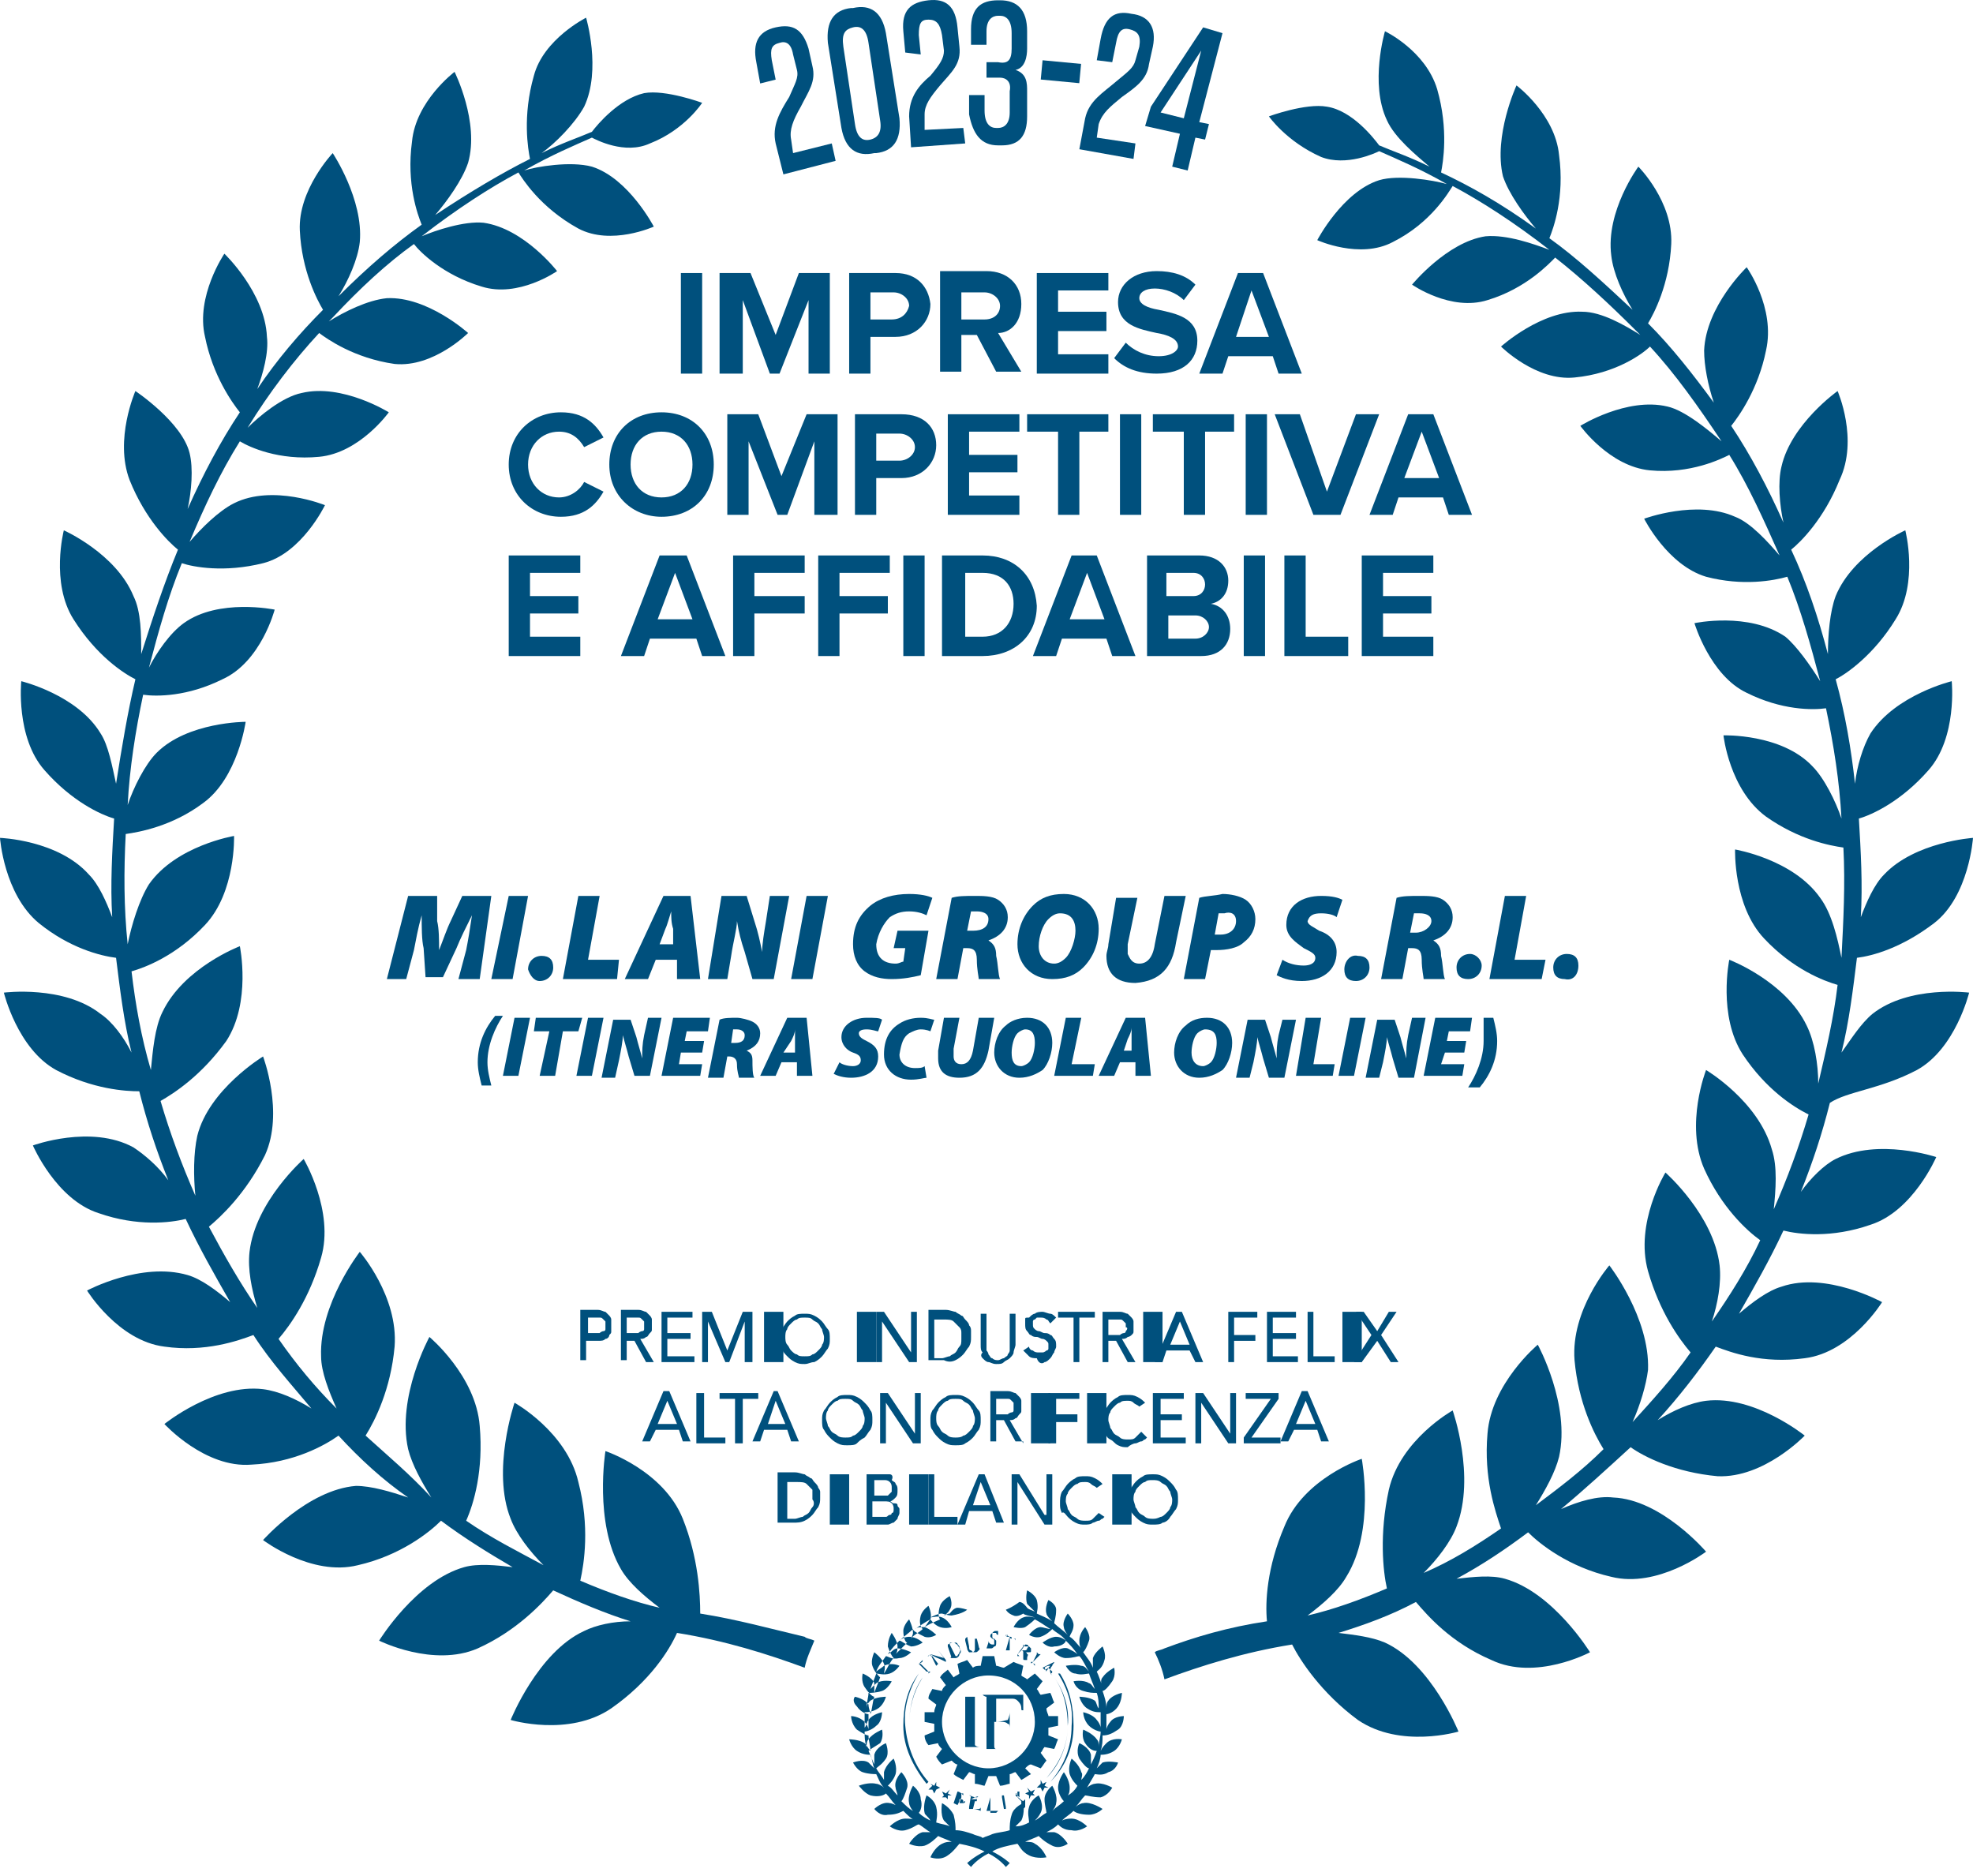 <?xml version="1.0" encoding="UTF-8"?>
<svg  viewBox="0 0 102 97" version="1.1" xmlns="http://www.w3.org/2000/svg" xmlns:xlink="http://www.w3.org/1999/xlink">
    <title>svg-gobbler</title>
    <g id="Page-1" stroke="none" stroke-width="1" fill="none" fill-rule="evenodd">
        <g class="" id="HP-1600" transform="translate(-1291, -4311)" fill="#00507D" fill-rule="nonzero">
            <g class="" id="svg-gobbler" transform="translate(1291, 4311)">
                <path d="M39.3,4.315 L40.1,4.115 L39.9,3.115 C39.8,2.515 39.9,2.315 40.3,2.215 C40.6,2.115 40.9,2.215 41,2.815 L41.2,3.615 C41.3,4.015 41.1,4.315 40.8,5.015 C40.3,5.815 39.9,6.515 40.1,7.415 L40.5,9.015 L43.2,8.315 L43,7.415 L41,7.915 L40.9,7.215 C40.8,6.715 41,6.215 41.4,5.515 C41.8,4.715 42.2,4.215 42,3.415 L41.8,2.515 C41.5,1.515 41,1.215 40.1,1.415 L40.1,1.415 C39.2,1.615 38.9,2.215 39.1,3.215 L39.3,4.315 Z" class="" id="Path"></path>
                <path d="M43.5,6.615 C43.7,7.715 44.3,8.115 45.2,7.915 L45.3,7.915 C46.2,7.815 46.6,7.215 46.5,6.115 L45.8,1.715 C45.6,0.615 45,0.215 44.1,0.415 L44,0.415 C43.1,0.515 42.7,1.115 42.8,2.215 L43.5,6.615 Z M44.1,1.415 C44.5,1.315 44.8,1.515 44.9,2.215 L45.5,6.215 C45.6,6.815 45.4,7.115 45,7.215 C44.6,7.315 44.3,7.115 44.2,6.415 L43.6,2.415 C43.5,1.715 43.7,1.515 44.1,1.415 Z" class="" id="Shape"></path>
                <path d="M47.6,2.815 L47.5,1.815 C47.5,1.215 47.6,1.015 48,1.015 C48.4,1.015 48.6,1.215 48.7,1.815 L48.8,2.615 C48.8,3.015 48.6,3.315 48.1,3.915 C47.5,4.415 47,5.015 47,6.015 L47.1,7.615 L49.9,7.415 L49.8,6.615 L47.8,6.715 L47.8,5.915 C47.8,5.415 48.1,5.015 48.6,4.415 C49.2,3.715 49.7,3.315 49.6,2.415 L49.5,1.415 C49.4,0.315 48.9,-0.085 48,0.015 L48,0.015 C47.1,0.115 46.6,0.515 46.7,1.615 L46.8,2.715 L47.6,2.815 Z" class="" id="Path"></path>
                <path d="M51.6,7.515 L51.8,7.515 C52.7,7.515 53.1,7.015 53.1,6.015 L53.1,4.715 C53.1,4.315 53.1,3.815 52.5,3.615 C53,3.515 53.1,2.915 53.1,2.515 L53.1,1.615 C53.1,0.515 52.6,0.015 51.7,0.015 L51.6,0.015 C50.7,0.015 50.2,0.415 50.2,1.515 L50.2,2.315 L51,2.315 L51,1.615 C51,1.015 51.3,0.815 51.6,0.815 L51.7,0.815 C52,0.815 52.3,1.015 52.3,1.715 L52.3,2.515 C52.3,3.115 52.1,3.315 51.6,3.215 L51,3.215 L51,4.015 L51.7,4.015 C52,4.015 52.3,4.215 52.2,4.715 L52.2,5.815 C52.2,6.415 51.9,6.615 51.6,6.615 L51.5,6.615 C51.2,6.615 50.9,6.415 50.9,5.715 L50.9,4.915 L50.1,4.915 L50.1,5.915 C50.3,6.915 50.7,7.515 51.6,7.515 Z" class="" id="Path"></path>
                <rect class="" id="Rectangle" transform="translate(54.838, 3.807) rotate(-84.602) translate(-54.838, -3.807)" x="54.438" y="2.807" width="1" height="2"></rect>
                <path d="M58.7,3.115 C58.6,3.515 58.3,3.715 57.7,4.215 C57,4.815 56.3,5.215 56.1,6.115 L55.8,7.715 L58.6,8.215 L58.7,7.415 L56.7,7.115 L56.8,6.415 C57,5.815 57.4,5.515 58,5.015 C58.7,4.515 59.3,4.115 59.4,3.315 L59.6,2.415 C59.8,1.415 59.4,0.815 58.5,0.715 L58.5,0.715 C57.6,0.515 57.1,0.915 56.9,2.015 L56.7,3.115 L57.5,3.215 L57.7,2.215 C57.8,1.615 58,1.415 58.4,1.515 C58.8,1.615 59,1.815 58.9,2.415 L58.7,3.115 Z" class="" id="Path"></path>
                <path d="M59.2,6.515 L61,6.915 L60.6,8.615 L61.4,8.815 L61.8,7.115 L62.3,7.215 L62.5,6.415 L62,6.315 L63.2,1.715 L62.2,1.415 L59.5,5.515 L59.2,6.515 Z M62.1,2.615 L61.2,6.115 L60,5.815 L62.1,2.615 Z" class="" id="Shape"></path>
                <path d="M30.4,69.315 L30.9,69.315 C31.1,69.315 31.2,69.315 31.3,69.215 C31.4,69.215 31.5,69.115 31.5,69.015 C31.6,68.915 31.6,68.915 31.6,68.815 C31.6,68.715 31.6,68.615 31.6,68.515 C31.6,68.415 31.6,68.315 31.6,68.215 C31.6,68.115 31.5,68.015 31.5,68.015 C31.4,67.915 31.4,67.915 31.3,67.815 C31.2,67.815 31.1,67.715 30.9,67.715 L30,67.715 L30,70.315 L30.3,70.315 L30.3,69.315 L30.4,69.315 Z M30.4,68.115 L30.8,68.115 C30.9,68.115 30.9,68.115 31,68.115 C31.1,68.115 31.1,68.115 31.2,68.215 C31.2,68.215 31.3,68.315 31.3,68.315 C31.3,68.415 31.3,68.415 31.3,68.515 C31.3,68.615 31.3,68.715 31.3,68.715 C31.3,68.815 31.2,68.815 31.2,68.815 C31.2,68.815 31.1,68.815 31,68.915 C30.9,68.915 30.9,68.915 30.8,68.915 L30.4,68.915 L30.4,68.115 Z" class="" id="Shape"></path>
                <path d="M32.4,69.315 L32.8,69.315 L33.4,70.415 L33.8,70.415 L33.1,69.215 C33.2,69.215 33.3,69.215 33.4,69.115 C33.5,69.115 33.5,69.015 33.6,68.915 C33.7,68.815 33.7,68.815 33.7,68.715 C33.7,68.615 33.7,68.515 33.7,68.515 C33.7,68.415 33.7,68.315 33.7,68.215 C33.7,68.115 33.6,68.015 33.6,68.015 C33.5,67.915 33.5,67.915 33.4,67.815 C33.3,67.815 33.2,67.715 33,67.715 L32.1,67.715 L32.1,70.315 L32.4,70.315 L32.4,69.315 Z M32.4,68.115 L32.8,68.115 C32.9,68.115 32.9,68.115 33,68.115 C33.1,68.115 33.1,68.115 33.2,68.215 C33.2,68.215 33.3,68.315 33.3,68.315 C33.3,68.415 33.3,68.415 33.3,68.515 C33.3,68.615 33.3,68.715 33.3,68.715 C33.3,68.815 33.2,68.815 33.2,68.815 C33.2,68.815 33.1,68.815 33,68.915 C32.9,68.915 32.9,68.915 32.8,68.915 L32.4,68.915 L32.4,68.115 Z" class="" id="Shape"></path>
                <polygon class="" id="Path" points="35.9 70.115 34.5 70.115 34.5 69.215 35.7 69.215 35.7 68.915 34.5 68.915 34.5 68.115 35.8 68.115 35.8 67.815 34.2 67.815 34.2 70.415 35.9 70.415"></polygon>
                <polygon class="" id="Path" points="38.9 70.415 38.9 67.815 38.4 67.815 37.6 69.815 37.6 69.815 36.8 67.815 36.3 67.815 36.3 70.415 36.6 70.415 36.6 68.315 36.6 68.315 37.5 70.415 37.7 70.415 38.5 68.315 38.5 68.315 38.5 70.415"></polygon>
                <rect class="" id="Rectangle" x="39.5" y="67.815" width="1" height="2.6"></rect>
                <path d="M42.1,70.415 C42.3,70.315 42.4,70.215 42.5,70.115 C42.6,70.015 42.7,69.815 42.8,69.715 C42.9,69.515 42.9,69.415 42.9,69.215 C42.9,69.015 42.9,68.815 42.8,68.715 C42.7,68.615 42.6,68.415 42.5,68.315 C42.4,68.215 42.3,68.115 42.1,68.015 C41.9,67.915 41.8,67.915 41.6,67.915 C41.4,67.915 41.2,67.915 41.1,68.015 C40.9,68.115 40.8,68.215 40.7,68.315 C40.6,68.415 40.5,68.615 40.4,68.715 C40.3,68.915 40.3,69.015 40.3,69.215 C40.3,69.415 40.3,69.615 40.4,69.715 C40.5,69.915 40.6,70.015 40.7,70.115 C40.8,70.215 40.9,70.315 41.1,70.415 C41.3,70.515 41.4,70.515 41.6,70.515 C41.8,70.515 41.9,70.415 42.1,70.415 Z M40.9,69.815 C40.8,69.715 40.8,69.615 40.7,69.515 C40.6,69.415 40.6,69.215 40.6,69.115 C40.6,69.015 40.6,68.815 40.7,68.715 C40.7,68.615 40.8,68.515 40.9,68.415 C41,68.315 41.1,68.215 41.2,68.215 C41.3,68.115 41.4,68.115 41.6,68.115 C41.8,68.115 41.9,68.115 42,68.215 C42.1,68.315 42.2,68.315 42.3,68.415 C42.4,68.515 42.4,68.615 42.5,68.715 C42.5,68.815 42.6,69.015 42.6,69.115 C42.6,69.215 42.6,69.415 42.5,69.515 C42.5,69.615 42.4,69.715 42.3,69.815 C42.2,69.915 42.1,70.015 42,70.015 C41.9,70.115 41.8,70.115 41.6,70.115 C41.4,70.115 41.3,70.115 41.2,70.015 C41.1,70.015 41,69.915 40.9,69.815 Z" class="" id="Shape"></path>
                <rect class="" id="Rectangle" x="44.3" y="67.815" width="1" height="2.6"></rect>
                <polygon class="" id="Path" points="45.3 70.415 45.6 70.415 45.6 68.315 45.6 68.315 47 70.415 47.4 70.415 47.4 67.815 47.1 67.815 47.1 69.915 47.1 69.915 45.7 67.815 45.3 67.815"></polygon>
                <path d="M49.4,70.315 C49.6,70.215 49.7,70.115 49.8,70.015 C49.9,69.915 50,69.715 50.1,69.615 C50.2,69.415 50.2,69.315 50.2,69.115 C50.2,69.015 50.2,68.915 50.2,68.815 C50.2,68.715 50.2,68.615 50.1,68.515 C50.1,68.415 50,68.315 49.9,68.215 C49.8,68.115 49.8,68.015 49.7,68.015 C49.6,67.915 49.5,67.915 49.4,67.815 C49.3,67.815 49.1,67.715 48.9,67.715 L48,67.715 L48,70.315 L48.8,70.315 C49,70.415 49.2,70.415 49.4,70.315 Z M48.3,70.115 L48.3,68.215 L48.8,68.215 C49,68.215 49.2,68.215 49.3,68.315 C49.4,68.415 49.5,68.515 49.6,68.615 C49.7,68.715 49.7,68.815 49.7,68.915 C49.7,69.015 49.7,69.115 49.7,69.215 C49.7,69.415 49.7,69.515 49.6,69.615 C49.5,69.715 49.5,69.815 49.4,69.915 C49.3,70.015 49.2,70.015 49.1,70.115 C49,70.115 48.8,70.215 48.7,70.215 L48.3,70.215 L48.3,70.115 Z" class="" id="Shape"></path>
                <path d="M50.8,70.215 C50.9,70.315 51,70.415 51.1,70.415 C51.2,70.415 51.3,70.515 51.5,70.515 C51.7,70.515 51.8,70.515 51.9,70.415 C52,70.315 52.1,70.315 52.2,70.215 C52.3,70.115 52.4,70.015 52.4,69.915 C52.4,69.815 52.5,69.615 52.5,69.515 L52.5,67.915 L52.2,67.915 L52.2,69.515 C52.2,69.615 52.2,69.715 52.2,69.815 C52.2,69.915 52.1,70.015 52.1,70.015 C52.1,70.115 52,70.115 51.9,70.215 C51.8,70.215 51.7,70.315 51.6,70.315 C51.5,70.315 51.4,70.315 51.3,70.215 C51.2,70.215 51.2,70.115 51.1,70.015 C51.1,69.915 51,69.815 51,69.815 C51,69.715 51,69.615 51,69.515 L51,67.915 L50.7,67.915 L50.7,69.515 C50.7,69.715 50.7,69.815 50.8,69.915 C50.7,70.015 50.7,70.115 50.8,70.215 Z" class="" id="Path"></path>
                <path d="M54,70.415 C54.1,70.415 54.2,70.315 54.3,70.215 C54.4,70.115 54.4,70.015 54.5,69.915 C54.5,69.815 54.6,69.715 54.6,69.615 C54.6,69.415 54.6,69.315 54.5,69.215 C54.4,69.115 54.4,69.015 54.3,69.015 C54.2,68.915 54.1,68.915 54,68.915 C53.9,68.915 53.8,68.815 53.7,68.815 C53.6,68.815 53.5,68.715 53.5,68.715 C53.4,68.615 53.4,68.615 53.4,68.415 C53.4,68.415 53.4,68.315 53.4,68.315 C53.4,68.315 53.4,68.215 53.5,68.215 C53.5,68.215 53.6,68.115 53.6,68.115 C53.7,68.115 53.7,68.115 53.8,68.115 C53.9,68.115 54,68.115 54.1,68.215 C54.2,68.215 54.2,68.315 54.3,68.415 L54.6,68.115 C54.5,68.015 54.4,67.915 54.3,67.915 C54.2,67.915 54,67.815 53.9,67.815 C53.8,67.815 53.6,67.815 53.5,67.915 C53.4,67.915 53.3,68.015 53.2,68.115 C53,68.115 53,68.115 53,68.215 C53,68.315 53,68.415 53,68.415 C53,68.615 53,68.715 53.1,68.815 C53.2,68.915 53.2,69.015 53.3,69.015 C53.4,69.115 53.5,69.115 53.6,69.115 C53.7,69.115 53.8,69.215 53.9,69.215 C54,69.215 54.1,69.315 54.1,69.315 C54.2,69.415 54.2,69.415 54.2,69.515 C54.2,69.615 54.2,69.615 54.2,69.715 C54.2,69.815 54.1,69.815 54.1,69.815 C54.1,69.815 54,69.915 53.9,69.915 C53.8,69.915 53.8,69.915 53.7,69.915 C53.6,69.915 53.5,69.915 53.4,69.815 C53.3,69.815 53.2,69.715 53.2,69.615 L52.9,69.815 C53,69.915 53.1,70.015 53.2,70.115 C53.3,70.215 53.5,70.215 53.6,70.215 C53.7,70.515 53.9,70.515 54,70.415 Z" class="" id="Path"></path>
                <polygon class="" id="Path" points="56.6 67.815 54.7 67.815 54.7 68.115 55.5 68.115 55.5 70.415 55.8 70.415 55.8 68.115 56.6 68.115"></polygon>
                <path d="M58.5,69.015 C58.6,68.915 58.6,68.915 58.6,68.815 C58.6,68.715 58.6,68.615 58.6,68.615 C58.6,68.515 58.6,68.415 58.6,68.315 C58.6,68.215 58.5,68.115 58.5,68.115 C58.4,68.015 58.4,68.015 58.3,67.915 C58.2,67.915 58.1,67.815 57.9,67.815 L57,67.815 L57,70.415 L57.3,70.415 L57.3,69.315 L57.7,69.315 L58.3,70.415 L58.7,70.415 L58,69.215 C58.1,69.215 58.2,69.215 58.3,69.115 C58.3,69.115 58.4,69.115 58.5,69.015 Z M58.2,68.815 C58.2,68.915 58.1,68.915 58.1,68.915 C58.1,68.915 58,68.915 57.9,69.015 C57.8,69.015 57.8,69.015 57.7,69.015 L57.3,69.015 L57.3,68.215 L57.7,68.215 C57.8,68.215 57.8,68.215 57.9,68.215 C58,68.215 58,68.215 58.1,68.315 C58.1,68.315 58.2,68.415 58.2,68.415 C58.2,68.515 58.2,68.515 58.2,68.615 C58.3,68.615 58.3,68.715 58.2,68.815 Z" class="" id="Shape"></path>
                <rect class="" id="Rectangle" x="59.1" y="67.815" width="1" height="2.6"></rect>
                <path d="M61.8,70.415 L62.2,70.415 L61.1,67.815 L60.8,67.815 L59.7,70.415 L60.1,70.415 L60.3,69.815 L61.5,69.815 L61.8,70.415 Z M60.5,69.515 L61,68.315 L61,68.315 L61.5,69.515 L60.5,69.515 Z" class="" id="Shape"></path>
                <polygon class="" id="Path" points="64.9 69.015 63.8 69.015 63.8 68.115 65 68.115 65 67.815 63.5 67.815 63.5 70.415 63.8 70.415 63.8 69.315 64.9 69.315"></polygon>
                <polygon class="" id="Path" points="67.1 70.115 65.8 70.115 65.8 69.215 67 69.215 67 68.915 65.8 68.915 65.8 68.115 67 68.115 67 67.815 65.5 67.815 65.5 70.415 67.1 70.415"></polygon>
                <polygon class="" id="Path" points="69 70.115 67.9 70.115 67.9 67.815 67.6 67.815 67.6 70.415 69 70.415"></polygon>
                <rect class="" id="Rectangle" x="69.4" y="67.815" width="1" height="2.6"></rect>
                <polygon class="" id="Path" points="70.4 70.415 71.2 69.315 71.9 70.415 72.3 70.415 71.4 69.015 72.2 67.815 71.8 67.815 71.2 68.815 70.5 67.815 70.1 67.815 70.9 69.015 70 70.415"></polygon>
                <path d="M33.9,73.915 L35.1,73.915 L35.3,74.515 L35.7,74.515 L34.6,71.915 L34.3,71.915 L33.2,74.515 L33.6,74.515 L33.9,73.915 Z M34.5,72.415 L34.5,72.415 L35,73.615 L34,73.615 L34.5,72.415 Z" class="" id="Shape"></path>
                <polygon class="" id="Path" points="37.5 74.315 36.4 74.315 36.4 72.015 36 72.015 36 74.615 37.5 74.615"></polygon>
                <polygon class="" id="Path" points="38.4 74.615 38.4 72.315 39.2 72.315 39.2 72.015 37.2 72.015 37.2 72.315 38 72.315 38 74.615"></polygon>
                <path d="M39.5,73.915 L40.7,73.915 L40.9,74.515 L41.3,74.515 L40.2,71.915 L40,71.915 L38.9,74.515 L39.3,74.515 L39.5,73.915 Z M40.1,72.415 L40.1,72.415 L40.6,73.615 L39.7,73.615 L40.1,72.415 Z" class="" id="Shape"></path>
                <path d="M44.7,74.315 C44.8,74.215 44.9,74.015 45,73.915 C45.1,73.715 45.1,73.615 45.1,73.415 C45.1,73.215 45.1,73.015 45,72.915 C44.9,72.715 44.8,72.615 44.7,72.515 C44.6,72.415 44.5,72.315 44.3,72.215 C44.1,72.115 44,72.115 43.8,72.115 C43.6,72.115 43.4,72.115 43.3,72.215 C43.1,72.315 43,72.415 42.9,72.515 C42.8,72.615 42.7,72.815 42.6,72.915 C42.5,73.115 42.5,73.215 42.5,73.415 C42.5,73.615 42.5,73.815 42.6,73.915 C42.7,74.115 42.8,74.215 42.9,74.315 C43,74.415 43.1,74.515 43.3,74.615 C43.5,74.715 43.6,74.715 43.8,74.715 C44,74.715 44.2,74.715 44.3,74.615 C44.4,74.515 44.5,74.415 44.7,74.315 Z M43.7,74.315 C43.6,74.315 43.4,74.315 43.3,74.215 C43.2,74.115 43.1,74.115 43,74.015 C42.9,73.915 42.9,73.815 42.8,73.715 C42.8,73.615 42.7,73.415 42.7,73.315 C42.7,73.215 42.7,73.015 42.8,72.915 C42.8,72.815 42.9,72.715 43,72.615 C43.1,72.515 43.2,72.415 43.3,72.415 C43.4,72.315 43.5,72.315 43.7,72.315 C43.9,72.315 44,72.315 44.1,72.415 C44.2,72.515 44.3,72.515 44.4,72.615 C44.5,72.715 44.5,72.815 44.6,72.915 C44.6,73.015 44.7,73.215 44.7,73.315 C44.7,73.415 44.7,73.615 44.6,73.715 C44.6,73.815 44.5,73.915 44.4,74.015 C44.3,74.115 44.2,74.215 44.1,74.215 C44,74.315 43.9,74.315 43.7,74.315 Z" class="" id="Shape"></path>
                <polygon class="" id="Path" points="47.6 72.015 47.3 72.015 47.3 74.115 47.3 74.115 45.9 72.015 45.5 72.015 45.5 74.615 45.8 74.615 45.8 72.515 45.8 72.515 47.2 74.615 47.6 74.615"></polygon>
                <path d="M50.3,74.315 C50.4,74.215 50.5,74.015 50.6,73.915 C50.7,73.715 50.7,73.615 50.7,73.415 C50.7,73.215 50.7,73.015 50.6,72.915 C50.5,72.815 50.4,72.615 50.3,72.515 C50.2,72.415 50.1,72.315 49.9,72.215 C49.7,72.115 49.6,72.115 49.4,72.115 C49.2,72.115 49,72.115 48.9,72.215 C48.7,72.315 48.6,72.415 48.5,72.515 C48.4,72.615 48.3,72.815 48.2,72.915 C48.1,73.115 48.1,73.215 48.1,73.415 C48.1,73.615 48.1,73.815 48.2,73.915 C48.3,74.115 48.4,74.215 48.5,74.315 C48.6,74.415 48.7,74.515 48.9,74.615 C49.1,74.715 49.2,74.715 49.4,74.715 C49.6,74.715 49.8,74.715 49.9,74.615 C50.1,74.515 50.2,74.415 50.3,74.315 Z M49.4,74.315 C49.3,74.315 49.1,74.315 49,74.215 C48.9,74.115 48.8,74.115 48.7,74.015 C48.6,73.915 48.6,73.815 48.5,73.715 C48.4,73.615 48.4,73.415 48.4,73.315 C48.4,73.215 48.4,73.015 48.5,72.915 C48.5,72.815 48.6,72.715 48.7,72.615 C48.8,72.515 48.9,72.415 49,72.415 C49.1,72.315 49.2,72.315 49.4,72.315 C49.6,72.315 49.7,72.315 49.8,72.415 C49.9,72.515 50,72.515 50.1,72.615 C50.2,72.715 50.2,72.815 50.3,72.915 C50.3,73.015 50.4,73.215 50.4,73.315 C50.4,73.415 50.4,73.615 50.3,73.715 C50.3,73.815 50.2,73.915 50.1,74.015 C50,74.115 49.9,74.215 49.8,74.215 C49.7,74.315 49.5,74.315 49.4,74.315 Z" class="" id="Shape"></path>
                <path d="M52.9,74.615 L52.2,73.415 C52.3,73.415 52.4,73.415 52.5,73.315 C52.6,73.315 52.6,73.215 52.7,73.115 C52.8,73.015 52.8,73.015 52.8,72.915 C52.8,72.815 52.8,72.715 52.8,72.715 C52.8,72.615 52.8,72.515 52.8,72.415 C52.8,72.315 52.7,72.215 52.7,72.215 C52.6,72.115 52.6,72.115 52.5,72.015 C52.4,72.015 52.3,71.915 52.1,71.915 L51.2,71.915 L51.2,74.515 L51.5,74.515 L51.5,73.415 L51.9,73.415 L52.5,74.515 L52.9,74.515 L52.9,74.615 Z M51.9,73.115 L51.5,73.115 L51.5,72.315 L51.9,72.315 C52,72.315 52,72.315 52.1,72.315 C52.2,72.315 52.2,72.315 52.3,72.415 C52.3,72.415 52.4,72.515 52.4,72.515 C52.4,72.515 52.4,72.615 52.4,72.715 C52.4,72.815 52.4,72.915 52.4,72.915 C52.4,73.015 52.3,73.015 52.3,73.015 C52.3,73.015 52.2,73.015 52.1,73.115 C52,73.115 52,73.115 51.9,73.115 Z" class="" id="Shape"></path>
                <rect class="" id="Rectangle" x="53.3" y="72.015" width="1" height="2.6"></rect>
                <polygon class="" id="Path" points="54.6 73.515 55.7 73.515 55.7 73.115 54.6 73.115 54.6 72.315 55.8 72.315 55.8 72.015 54.2 72.015 54.2 74.615 54.6 74.615"></polygon>
                <rect class="" id="Rectangle" x="56.2" y="72.015" width="1" height="2.6"></rect>
                <path d="M58.7,74.615 C58.8,74.615 58.9,74.515 59,74.515 C59.1,74.515 59.1,74.415 59.2,74.415 C59.2,74.415 59.3,74.315 59.3,74.315 L59,74.015 C58.9,74.115 58.8,74.215 58.7,74.315 C58.6,74.415 58.5,74.415 58.3,74.415 C58.2,74.415 58,74.415 57.9,74.315 C57.8,74.215 57.7,74.215 57.6,74.115 C57.5,74.015 57.5,73.915 57.4,73.815 C57.4,73.715 57.3,73.515 57.3,73.415 C57.3,73.315 57.3,73.115 57.4,73.015 C57.4,72.915 57.5,72.815 57.6,72.715 C57.7,72.615 57.8,72.515 57.9,72.515 C58,72.415 58.1,72.415 58.3,72.415 C58.4,72.415 58.5,72.415 58.6,72.515 C58.7,72.615 58.8,72.615 58.9,72.715 L59.2,72.515 C59.1,72.415 59,72.315 58.8,72.215 C58.6,72.115 58.5,72.115 58.3,72.115 C58.1,72.115 57.9,72.115 57.8,72.215 C57.6,72.315 57.5,72.415 57.4,72.515 C57.3,72.615 57.2,72.815 57.1,72.915 C57,73.115 57,73.315 57,73.515 C57,73.715 57,73.815 57.1,74.015 C57.2,74.215 57.2,74.315 57.4,74.415 C57.6,74.515 57.6,74.615 57.8,74.715 C58,74.815 58.1,74.815 58.3,74.815 C58.4,74.715 58.6,74.615 58.7,74.615 Z" class="" id="Path"></path>
                <polygon class="" id="Path" points="61.3 74.315 60 74.315 60 73.415 61.1 73.415 61.1 73.115 60 73.115 60 72.315 61.2 72.315 61.2 72.015 59.6 72.015 59.6 74.615 61.3 74.615"></polygon>
                <polygon class="" id="Path" points="62.1 72.515 62.1 72.515 63.5 74.615 63.9 74.615 63.9 72.015 63.6 72.015 63.6 74.115 63.6 74.115 62.2 72.015 61.8 72.015 61.8 74.615 62.1 74.615"></polygon>
                <polygon class="" id="Path" points="66.2 74.315 64.7 74.315 66.1 72.315 66.1 72.015 64.4 72.015 64.4 72.315 65.7 72.315 64.3 74.315 64.3 74.615 66.2 74.615"></polygon>
                <path d="M66.9,73.915 L68.1,73.915 L68.3,74.515 L68.7,74.515 L67.6,71.915 L67.3,71.915 L66.2,74.515 L66.6,74.515 L66.9,73.915 Z M67.5,72.415 L67.5,72.415 L68,73.615 L67,73.615 L67.5,72.415 Z" class="" id="Shape"></path>
                <path d="M42.3,76.915 C42.3,76.815 42.2,76.715 42.1,76.615 C42,76.515 42,76.415 41.9,76.415 C41.8,76.315 41.7,76.315 41.6,76.215 C41.5,76.215 41.3,76.115 41.1,76.115 L40.2,76.115 L40.2,78.715 L41,78.715 C41.2,78.715 41.4,78.715 41.6,78.615 C41.8,78.515 41.9,78.415 42,78.315 C42.1,78.215 42.2,78.015 42.3,77.915 C42.4,77.715 42.4,77.615 42.4,77.415 C42.4,77.315 42.4,77.215 42.4,77.115 C42.4,77.115 42.4,77.015 42.3,76.915 Z M42,77.915 C41.9,78.015 41.9,78.115 41.8,78.215 C41.7,78.315 41.6,78.315 41.5,78.415 C41.4,78.415 41.2,78.515 41.1,78.515 L40.7,78.515 L40.7,76.615 L41.2,76.615 C41.4,76.615 41.6,76.615 41.7,76.715 C41.8,76.815 41.9,76.915 42,77.015 C42,77.015 42,77.115 42,77.215 C42,77.315 42,77.415 42,77.515 C42.1,77.615 42.1,77.815 42,77.915 Z" class="" id="Shape"></path>
                <rect class="" id="Rectangle" x="42.9" y="76.215" width="1" height="2.6"></rect>
                <path d="M44.8,78.815 L45.6,78.815 C45.7,78.815 45.8,78.815 45.9,78.815 C46,78.815 46.1,78.715 46.2,78.715 C46.3,78.615 46.3,78.615 46.4,78.515 C46.4,78.415 46.5,78.315 46.5,78.215 C46.5,78.115 46.5,78.015 46.5,78.015 C46.5,77.915 46.4,77.915 46.4,77.815 C46.4,77.715 46.3,77.715 46.2,77.715 C46.1,77.715 46.1,77.615 46,77.615 L46,77.615 C46.1,77.615 46.2,77.515 46.3,77.415 C46.4,77.315 46.4,77.215 46.4,77.015 C46.4,76.915 46.4,76.815 46.3,76.715 C46.3,76.615 46.2,76.615 46.1,76.515 C46.2,76.315 46.1,76.215 46,76.215 C45.9,76.215 45.8,76.215 45.7,76.215 L44.8,76.215 L44.8,78.815 L44.8,78.815 Z M45.2,76.515 L45.7,76.515 C45.8,76.515 45.9,76.515 46,76.615 C46.1,76.715 46.1,76.815 46.1,76.915 C46.1,77.015 46.1,77.015 46.1,77.115 C46.1,77.115 46,77.215 46,77.215 C46,77.215 45.9,77.315 45.9,77.315 C45.8,77.315 45.8,77.315 45.7,77.315 L45.2,77.315 L45.2,76.515 L45.2,76.515 Z M45.2,77.615 L45.7,77.615 C45.9,77.615 46,77.615 46.1,77.715 C46.2,77.815 46.2,77.915 46.2,78.015 C46.2,78.115 46.2,78.215 46.1,78.215 C46.1,78.315 46,78.315 46,78.315 C45.9,78.315 45.9,78.415 45.8,78.415 C45.7,78.415 45.7,78.415 45.6,78.415 L45.1,78.415 L45.1,77.615 L45.2,77.615 Z" class="" id="Shape"></path>
                <rect class="" id="Rectangle" x="47" y="76.215" width="1" height="2.6"></rect>
                <polygon class="" id="Path" points="49.5 78.415 48.3 78.415 48.3 76.215 48 76.215 48 78.815 49.5 78.815"></polygon>
                <path d="M50.1,78.115 L51.3,78.115 L51.5,78.715 L51.9,78.715 L50.9,76.215 L50.6,76.215 L49.5,78.815 L49.9,78.815 L50.1,78.115 Z M50.7,76.615 L50.7,76.615 L51.2,77.815 L50.3,77.815 L50.7,76.615 Z" class="" id="Shape"></path>
                <polygon class="" id="Path" points="52.6 76.615 52.6 76.615 54 78.815 54.4 78.815 54.4 76.215 54.1 76.215 54.1 78.315 54 78.315 52.7 76.215 52.3 76.215 52.3 78.815 52.6 78.815"></polygon>
                <path d="M55.2,78.415 C55.3,78.515 55.4,78.615 55.6,78.715 C55.8,78.815 55.9,78.815 56.1,78.815 C56.2,78.815 56.4,78.815 56.5,78.715 C56.6,78.715 56.7,78.615 56.8,78.615 C56.9,78.615 56.9,78.515 57,78.515 C57,78.515 57.1,78.415 57.1,78.415 L56.8,78.215 C56.7,78.315 56.6,78.415 56.5,78.515 C56.4,78.615 56.3,78.615 56.1,78.615 C56,78.615 55.8,78.615 55.7,78.515 C55.6,78.415 55.5,78.415 55.4,78.315 C55.3,78.215 55.3,78.115 55.2,78.015 C55.2,77.915 55.1,77.715 55.1,77.615 C55.1,77.515 55.1,77.315 55.2,77.215 C55.2,77.115 55.3,77.015 55.4,76.915 C55.5,76.815 55.6,76.715 55.7,76.715 C55.8,76.615 55.9,76.615 56.1,76.615 C56.2,76.615 56.3,76.615 56.4,76.715 C56.5,76.815 56.6,76.815 56.7,76.915 L57,76.715 C56.9,76.615 56.8,76.515 56.6,76.415 C56.4,76.315 56.3,76.315 56.1,76.315 C55.9,76.315 55.7,76.315 55.6,76.415 C55.4,76.515 55.3,76.615 55.2,76.715 C55.1,76.815 55,77.015 54.9,77.115 C54.8,77.315 54.8,77.515 54.8,77.715 C54.8,77.915 54.8,78.015 54.9,78.215 C55,78.115 55.1,78.315 55.2,78.415 Z" class="" id="Path"></path>
                <rect class="" id="Rectangle" x="57.5" y="76.215" width="1" height="2.6"></rect>
                <path d="M60.5,78.415 C60.6,78.315 60.7,78.115 60.8,78.015 C60.9,77.815 60.9,77.715 60.9,77.515 C60.9,77.315 60.9,77.115 60.8,77.015 C60.7,76.815 60.6,76.715 60.5,76.615 C60.4,76.515 60.3,76.415 60.1,76.315 C59.9,76.215 59.8,76.215 59.6,76.215 C59.4,76.215 59.2,76.215 59.1,76.315 C58.9,76.415 58.8,76.515 58.7,76.615 C58.6,76.715 58.5,76.915 58.4,77.015 C58.3,77.215 58.3,77.315 58.3,77.515 C58.3,77.715 58.3,77.915 58.4,78.015 C58.5,78.215 58.6,78.315 58.7,78.415 C58.8,78.515 58.9,78.615 59.1,78.715 C59.3,78.815 59.4,78.815 59.6,78.815 C59.8,78.815 60,78.815 60.1,78.715 C60.2,78.715 60.4,78.615 60.5,78.415 Z M59.6,78.515 C59.5,78.515 59.3,78.515 59.2,78.415 C59.1,78.315 59,78.315 58.9,78.215 C58.8,78.115 58.8,78.015 58.7,77.915 C58.7,77.815 58.6,77.615 58.6,77.515 C58.6,77.415 58.6,77.215 58.7,77.115 C58.7,77.015 58.8,76.915 58.9,76.815 C59,76.715 59.1,76.615 59.2,76.615 C59.3,76.515 59.4,76.515 59.6,76.515 C59.7,76.515 59.9,76.515 60,76.615 C60.1,76.715 60.2,76.715 60.3,76.815 C60.4,76.915 60.4,77.015 60.5,77.115 C60.5,77.215 60.6,77.415 60.6,77.515 C60.6,77.615 60.6,77.815 60.5,77.915 C60.5,78.015 60.4,78.115 60.3,78.215 C60.2,78.315 60.1,78.415 60,78.415 C59.8,78.515 59.7,78.515 59.6,78.515 Z" class="" id="Shape"></path>
                <rect class="" id="Rectangle" x="35.2" y="14.115" width="1.1" height="5.2"></rect>
                <polygon class="" id="Path" points="38.4 15.515 39.8 19.315 40.3 19.315 41.8 15.515 41.8 19.315 42.9 19.315 42.9 14.115 41.3 14.115 40.1 17.315 38.8 14.115 37.2 14.115 37.2 19.315 38.4 19.315"></polygon>
                <path d="M46.3,14.115 L43.9,14.115 L43.9,19.315 L45,19.315 L45,17.415 L46.3,17.415 C47.4,17.415 48.1,16.615 48.1,15.715 C48,14.815 47.4,14.115 46.3,14.115 Z M46.1,16.515 L45,16.515 L45,15.115 L46.2,15.115 C46.6,15.115 47,15.415 47,15.815 C46.9,16.215 46.6,16.515 46.1,16.515 Z" class="" id="Shape"></path>
                <path d="M52.8,15.715 C52.8,14.715 52.1,14.015 51,14.015 L48.6,14.015 L48.6,19.215 L49.7,19.215 L49.7,17.315 L50.5,17.315 L51.5,19.215 L52.8,19.215 L51.6,17.215 C52.2,17.215 52.8,16.715 52.8,15.715 Z M50.9,16.515 L49.7,16.515 L49.7,15.115 L50.9,15.115 C51.3,15.115 51.7,15.415 51.7,15.815 C51.7,16.215 51.4,16.515 50.9,16.515 Z" class="" id="Shape"></path>
                <polygon class="" id="Path" points="57.3 18.315 54.7 18.315 54.7 17.115 57.2 17.115 57.2 16.115 54.7 16.115 54.7 15.015 57.3 15.015 57.3 14.115 53.6 14.115 53.6 19.315 57.3 19.315"></polygon>
                <path d="M59.9,18.415 C59.2,18.415 58.6,18.115 58.2,17.715 L57.6,18.515 C58.1,19.015 58.8,19.315 59.8,19.315 C61.2,19.315 61.9,18.615 61.9,17.615 C61.9,16.415 60.8,16.215 59.9,16.015 C59.3,15.915 58.9,15.715 58.9,15.415 C58.9,15.115 59.2,14.915 59.7,14.915 C60.2,14.915 60.8,15.115 61.2,15.515 L61.8,14.715 C61.3,14.215 60.6,14.015 59.8,14.015 C58.6,14.015 57.8,14.715 57.8,15.615 C57.8,16.815 58.9,17.015 59.8,17.215 C60.4,17.315 60.9,17.515 60.9,17.915 C60.9,18.115 60.6,18.415 59.9,18.415 Z" class="" id="Path"></path>
                <path d="M63.2,19.315 L63.5,18.415 L65.8,18.415 L66.1,19.315 L67.3,19.315 L65.3,14.115 L64,14.115 L62,19.315 L63.2,19.315 Z M64.7,15.015 L65.6,17.415 L63.9,17.415 L64.7,15.015 Z" class="" id="Shape"></path>
                <path d="M28.9,22.315 C29.5,22.315 29.9,22.615 30.2,23.115 L31.2,22.615 C30.8,21.915 30.2,21.315 29,21.315 C27.5,21.315 26.3,22.415 26.3,24.015 C26.3,25.615 27.5,26.715 29,26.715 C30.2,26.715 30.8,26.115 31.2,25.415 L30.2,24.915 C30,25.315 29.5,25.715 28.9,25.715 C28,25.715 27.3,25.015 27.3,24.015 C27.3,23.015 28,22.315 28.9,22.315 Z" class="" id="Path"></path>
                <path d="M34.2,21.315 C32.6,21.315 31.5,22.415 31.5,24.015 C31.5,25.615 32.7,26.715 34.2,26.715 C35.8,26.715 36.9,25.615 36.9,24.015 C36.9,22.415 35.8,21.315 34.2,21.315 Z M34.2,25.715 C33.2,25.715 32.6,25.015 32.6,24.015 C32.6,23.015 33.2,22.315 34.2,22.315 C35.2,22.315 35.8,23.015 35.8,24.015 C35.8,25.015 35.2,25.715 34.2,25.715 Z" class="" id="Shape"></path>
                <polygon class="" id="Path" points="43.3 26.615 43.3 21.415 41.7 21.415 40.4 24.615 39.2 21.415 37.6 21.415 37.6 26.615 38.7 26.615 38.7 22.815 40.2 26.615 40.7 26.615 42.1 22.815 42.1 26.615"></polygon>
                <path d="M46.6,21.415 L44.2,21.415 L44.2,26.615 L45.3,26.615 L45.3,24.715 L46.6,24.715 C47.7,24.715 48.4,23.915 48.4,23.015 C48.4,22.115 47.8,21.415 46.6,21.415 Z M46.5,23.815 L45.3,23.815 L45.3,22.415 L46.5,22.415 C46.9,22.415 47.3,22.715 47.3,23.115 C47.3,23.515 46.9,23.815 46.5,23.815 Z" class="" id="Shape"></path>
                <polygon class="" id="Path" points="52.7 22.315 52.7 21.415 49 21.415 49 26.615 52.7 26.615 52.7 25.615 50.1 25.615 50.1 24.415 52.6 24.415 52.6 23.515 50.1 23.515 50.1 22.315"></polygon>
                <polygon class="" id="Path" points="53.1 22.315 54.7 22.315 54.7 26.615 55.8 26.615 55.8 22.315 57.3 22.315 57.3 21.415 53.1 21.415"></polygon>
                <rect class="" id="Rectangle" x="57.9" y="21.415" width="1.1" height="5.2"></rect>
                <polygon class="" id="Path" points="59.6 22.315 61.2 22.315 61.2 26.615 62.3 26.615 62.3 22.315 63.8 22.315 63.8 21.415 59.6 21.415"></polygon>
                <rect class="" id="Rectangle" x="64.4" y="21.415" width="1.1" height="5.2"></rect>
                <polygon class="" id="Path" points="68.6 25.415 67.2 21.415 65.9 21.415 67.9 26.615 69.3 26.615 71.3 21.415 70.1 21.415"></polygon>
                <path d="M72.8,21.415 L70.8,26.615 L72,26.615 L72.3,25.715 L74.6,25.715 L74.9,26.615 L76.1,26.615 L74.1,21.415 L72.8,21.415 Z M72.6,24.715 L73.5,22.315 L74.4,24.715 L72.6,24.715 Z" class="" id="Shape"></path>
                <polygon class="" id="Path" points="30 29.615 30 28.715 26.3 28.715 26.3 33.915 30 33.915 30 32.915 27.4 32.915 27.4 31.715 29.9 31.715 29.9 30.815 27.4 30.815 27.4 29.615"></polygon>
                <path d="M34.1,28.715 L32.1,33.915 L33.3,33.915 L33.6,33.015 L36,33.015 L36.3,33.915 L37.5,33.915 L35.5,28.715 L34.1,28.715 L34.1,28.715 Z M34,32.015 L34.9,29.615 L35.8,32.015 L34,32.015 Z" class="" id="Shape"></path>
                <polygon class="" id="Path" points="41.6 29.615 41.6 28.715 37.9 28.715 37.9 33.915 39 33.915 39 31.715 41.6 31.715 41.6 30.815 39 30.815 39 29.615"></polygon>
                <polygon class="" id="Path" points="43.4 31.715 45.9 31.715 45.9 30.815 43.4 30.815 43.4 29.615 46 29.615 46 28.715 42.3 28.715 42.3 33.915 43.4 33.915"></polygon>
                <rect class="" id="Rectangle" x="46.7" y="28.715" width="1.1" height="5.2"></rect>
                <path d="M50.8,28.715 L48.7,28.715 L48.7,33.915 L50.8,33.915 C52.4,33.915 53.6,32.915 53.6,31.315 C53.5,29.715 52.4,28.715 50.8,28.715 Z M50.8,32.915 L49.9,32.915 L49.9,29.615 L50.8,29.615 C51.9,29.615 52.4,30.315 52.4,31.215 C52.4,32.215 51.8,32.915 50.8,32.915 Z" class="" id="Shape"></path>
                <path d="M55.4,28.715 L53.4,33.915 L54.6,33.915 L54.9,33.015 L57.2,33.015 L57.5,33.915 L58.7,33.915 L56.7,28.715 L55.4,28.715 L55.4,28.715 Z M55.3,32.015 L56.2,29.615 L57.1,32.015 L55.3,32.015 Z" class="" id="Shape"></path>
                <path d="M63.5,30.015 C63.5,29.315 63,28.715 62,28.715 L59.3,28.715 L59.3,33.915 L62.1,33.915 C63.1,33.915 63.6,33.315 63.6,32.515 C63.6,31.815 63.2,31.315 62.6,31.215 C63.1,31.115 63.5,30.715 63.5,30.015 Z M60.3,29.615 L61.7,29.615 C62.1,29.615 62.3,29.915 62.3,30.215 C62.3,30.515 62.1,30.815 61.7,30.815 L60.3,30.815 L60.3,29.615 Z M61.8,33.015 L60.4,33.015 L60.4,31.815 L61.8,31.815 C62.2,31.815 62.5,32.115 62.5,32.415 C62.5,32.715 62.2,33.015 61.8,33.015 Z" class="" id="Shape"></path>
                <rect class="" id="Rectangle" x="64.3" y="28.715" width="1.1" height="5.2"></rect>
                <polygon class="" id="Path" points="66.4 28.715 66.4 33.915 69.7 33.915 69.7 32.915 67.5 32.915 67.5 28.715"></polygon>
                <polygon class="" id="Path" points="70.4 33.915 74.1 33.915 74.1 32.915 71.5 32.915 71.5 31.715 74 31.715 74 30.815 71.5 30.815 71.5 29.615 74.1 29.615 74.1 28.715 70.4 28.715"></polygon>
                <path d="M51.9,86.215 C51.8,86.215 51.6,86.115 51.5,86.115 L51.4,85.615 C51.3,85.615 51.2,85.615 51.1,85.615 C51,85.615 50.9,85.615 50.8,85.615 L50.7,86.115 C50.6,86.115 50.4,86.115 50.3,86.215 L50,85.815 C49.8,85.915 49.7,85.915 49.5,86.015 L49.6,86.515 C49.5,86.615 49.4,86.615 49.3,86.715 L49,86.315 C48.9,86.415 48.7,86.515 48.6,86.715 L48.9,87.115 C48.8,87.215 48.7,87.315 48.7,87.415 L48.2,87.315 C48.1,87.515 48,87.615 48,87.815 L48.4,88.115 C48.4,88.215 48.3,88.315 48.3,88.515 L47.8,88.515 C47.8,88.715 47.8,88.915 47.8,89.015 L48.3,89.115 C48.3,89.215 48.3,89.315 48.3,89.515 L47.8,89.715 C47.8,89.915 47.9,90.115 48,90.215 L48.5,90.115 C48.5,90.215 48.6,90.315 48.7,90.415 L48.4,90.815 C48.5,91.015 48.6,91.115 48.7,91.215 L49.2,91.015 C49.3,91.115 49.4,91.215 49.5,91.215 L49.3,91.715 C49.4,91.815 49.6,91.915 49.8,92.015 L50.1,91.615 C50.2,91.615 50.3,91.715 50.4,91.715 L50.4,92.215 C50.6,92.215 50.8,92.315 50.9,92.315 L51.1,91.815 C51.2,91.815 51.2,91.815 51.3,91.815 C51.4,91.815 51.4,91.815 51.5,91.815 L51.7,92.315 C51.9,92.315 52.1,92.215 52.2,92.215 L52.2,91.715 C52.3,91.715 52.4,91.615 52.5,91.615 L52.8,92.015 C53,91.915 53.1,91.815 53.3,91.715 L53,91.415 C53.1,91.315 53.2,91.215 53.3,91.215 L53.8,91.415 C53.9,91.315 54,91.115 54.1,91.015 L53.8,90.615 C53.9,90.515 53.9,90.415 54,90.315 L54.5,90.415 C54.6,90.215 54.6,90.115 54.7,89.915 L54.2,89.715 C54.2,89.615 54.2,89.515 54.2,89.315 L54.7,89.215 C54.7,89.015 54.7,88.815 54.7,88.715 L54.2,88.715 C54.2,88.615 54.1,88.515 54.1,88.315 L54.5,88.015 C54.4,87.815 54.4,87.715 54.3,87.515 L53.8,87.615 C53.7,87.515 53.7,87.415 53.6,87.315 L53.9,86.915 C53.8,86.815 53.7,86.715 53.5,86.515 L53.1,86.815 C53,86.715 52.9,86.715 52.8,86.615 L52.9,86.115 C52.7,86.015 52.6,86.015 52.4,85.915 L51.9,86.215 Z M53.5,89.015 C53.5,90.315 52.4,91.415 51.1,91.415 C49.8,91.415 48.7,90.315 48.7,89.015 C48.7,87.715 49.8,86.615 51.1,86.615 C52.5,86.615 53.5,87.715 53.5,89.015 Z" class="" id="Shape"></path>
                <path d="M57.8,89.415 C58.1,89.215 58.1,88.715 58.1,88.715 C58.1,88.715 57.6,88.715 57.4,89.015 C57.3,89.115 57.2,89.315 57.2,89.415 C57.2,89.115 57.2,88.815 57.2,88.615 C57.3,88.615 57.6,88.515 57.8,88.215 C58,87.915 58,87.515 58,87.515 C58,87.515 57.5,87.615 57.3,87.915 C57.2,88.015 57.2,88.215 57.2,88.315 C57.2,88.015 57.1,87.715 57,87.415 C57.1,87.415 57.3,87.215 57.5,86.915 C57.7,86.615 57.6,86.215 57.6,86.215 C57.6,86.215 57.2,86.415 57,86.715 C56.9,86.815 56.9,87.015 57,87.215 C56.9,86.915 56.8,86.615 56.7,86.415 C56.8,86.315 57,86.215 57.1,85.815 C57.2,85.515 57,85.115 57,85.115 C57,85.115 56.6,85.415 56.5,85.715 C56.5,85.815 56.5,86.015 56.5,86.215 C56.4,85.915 56.2,85.715 56,85.415 C56.1,85.315 56.2,85.115 56.3,84.815 C56.4,84.515 56.1,84.115 56.1,84.115 C56.1,84.115 55.8,84.415 55.8,84.815 C55.8,84.915 55.8,85.115 55.9,85.215 C55.7,85.015 55.5,84.715 55.3,84.615 C55.3,84.515 55.5,84.315 55.5,84.015 C55.5,83.715 55.2,83.415 55.2,83.415 C55.2,83.415 54.9,83.815 55,84.115 C55,84.215 55.1,84.415 55.2,84.515 C55,84.315 54.7,84.115 54.5,83.915 C54.5,83.815 54.6,83.615 54.6,83.215 C54.6,82.915 54.2,82.715 54.2,82.715 C54.2,82.715 54,83.115 54.1,83.415 C54.1,83.515 54.3,83.715 54.4,83.815 C54.1,83.615 53.8,83.515 53.6,83.415 C53.6,83.315 53.7,83.115 53.6,82.715 C53.5,82.415 53.1,82.215 53.1,82.215 C53.1,82.215 53,82.615 53.1,82.915 C53.2,83.015 53.4,83.215 53.5,83.315 C53.3,83.215 53.2,83.215 53.1,83.115 C53.1,83.115 52.9,82.815 52.7,82.815 C52.3,83.115 52,83.215 52,83.215 C52,83.215 52.1,83.415 52.4,83.515 C52.6,83.615 52.9,83.415 52.9,83.415 C53,83.515 53.2,83.515 53.5,83.615 C53.4,83.615 53.1,83.515 52.9,83.615 C52.6,83.715 52.4,84.115 52.4,84.115 C52.4,84.115 52.8,84.215 53,84.115 C53.3,83.915 53.5,83.715 53.5,83.715 C53.7,83.815 54,84.015 54.3,84.215 C54.2,84.215 53.9,84.115 53.8,84.115 C53.5,84.115 53.2,84.515 53.2,84.515 C53.2,84.515 53.5,84.715 53.8,84.615 C54.1,84.515 54.3,84.315 54.4,84.215 C54.6,84.415 54.9,84.515 55.1,84.815 C55.1,84.815 55.1,84.815 55.1,84.815 C55,84.715 54.8,84.615 54.6,84.615 C54.3,84.615 53.9,84.915 53.9,84.915 C53.9,84.915 54.2,85.215 54.5,85.115 C54.9,85.115 55.1,84.915 55.1,84.815 C55.3,85.015 55.5,85.215 55.7,85.515 C55.6,85.415 55.4,85.315 55.2,85.215 C54.9,85.115 54.5,85.415 54.5,85.415 C54.5,85.415 54.8,85.715 55.1,85.715 C55.5,85.715 55.7,85.615 55.8,85.615 C56,85.815 56.1,86.115 56.3,86.415 C56.2,86.315 56.1,86.115 55.9,86.115 C55.6,86.015 55.1,86.115 55.1,86.115 C55.1,86.115 55.3,86.515 55.6,86.515 C55.9,86.615 56.2,86.515 56.3,86.515 C56.4,86.815 56.5,87.015 56.6,87.315 C56.5,87.215 56.4,87.015 56.3,87.015 C56,86.815 55.5,86.915 55.5,86.915 C55.5,86.915 55.6,87.315 56,87.415 C56.3,87.515 56.5,87.515 56.7,87.515 C56.8,87.815 56.8,88.015 56.8,88.315 C56.7,88.215 56.7,88.015 56.6,87.915 C56.3,87.715 55.8,87.715 55.8,87.715 C55.8,87.715 55.9,88.115 56.2,88.315 C56.5,88.515 56.7,88.515 56.9,88.515 C56.9,88.815 56.9,89.115 56.9,89.315 C56.9,89.215 56.8,89.015 56.7,88.915 C56.5,88.615 56,88.515 56,88.515 C56,88.515 56,88.915 56.3,89.215 C56.5,89.415 56.8,89.515 56.9,89.515 C56.9,89.815 56.8,90.015 56.8,90.315 C56.8,90.115 56.8,90.015 56.7,89.915 C56.5,89.615 56,89.415 56,89.415 C56,89.415 55.9,89.815 56.1,90.115 C56.3,90.415 56.5,90.515 56.7,90.515 C56.6,90.815 56.5,91.015 56.4,91.215 C56.4,91.015 56.4,90.915 56.4,90.715 C56.3,90.315 55.8,90.115 55.8,90.115 C55.8,90.115 55.6,90.515 55.8,90.915 C56,91.215 56.2,91.415 56.3,91.415 C56.2,91.615 56.1,91.815 55.9,92.015 C55.9,91.915 56,91.715 55.9,91.615 C55.8,91.215 55.4,90.915 55.4,90.915 C55.4,90.915 55.2,91.315 55.3,91.715 C55.4,92.015 55.6,92.215 55.7,92.315 C55.6,92.515 55.4,92.715 55.2,92.815 C55.3,92.715 55.3,92.515 55.3,92.415 C55.3,92.015 55,91.615 55,91.615 C55,91.615 54.7,92.015 54.7,92.415 C54.7,92.715 54.9,93.015 55,93.115 C54.8,93.315 54.6,93.415 54.4,93.615 C54.5,93.515 54.6,93.315 54.6,93.215 C54.7,92.815 54.4,92.315 54.4,92.315 C54.4,92.315 54,92.615 54,93.015 C54,93.315 54.1,93.615 54.1,93.715 C53.9,93.815 53.7,94.015 53.5,94.115 C53.6,94.015 53.7,93.915 53.8,93.715 C54,93.315 53.7,92.815 53.7,92.815 C53.7,92.815 53.3,93.015 53.2,93.415 C53.1,93.715 53.2,94.015 53.2,94.215 C53,94.315 52.8,94.415 52.5,94.415 C52.6,94.315 52.7,94.215 52.8,94.115 C53,93.715 52.9,93.215 52.9,93.215 C52.9,93.215 52.4,93.415 52.3,93.815 C52.2,94.115 52.2,94.415 52.2,94.615 C51.9,94.715 51.6,94.715 51.3,94.815 C51.1,94.915 51,94.915 50.8,95.015 C50.7,94.915 50.5,94.915 50.3,94.815 C50,94.715 49.7,94.615 49.4,94.615 C49.4,94.415 49.4,94.215 49.3,93.815 C49.1,93.415 48.7,93.215 48.7,93.215 C48.7,93.215 48.6,93.815 48.8,94.115 C48.9,94.215 49,94.315 49.1,94.415 C48.9,94.315 48.7,94.315 48.4,94.215 C48.4,94.115 48.5,93.815 48.4,93.415 C48.3,93.015 47.9,92.815 47.9,92.815 C47.9,92.815 47.7,93.315 47.8,93.715 C47.8,93.815 48,93.915 48.1,94.115 C47.9,94.015 47.7,93.915 47.5,93.715 C47.6,93.615 47.7,93.315 47.6,93.015 C47.6,92.615 47.2,92.315 47.2,92.315 C47.2,92.315 46.9,92.815 47,93.215 C47,93.315 47.1,93.515 47.2,93.615 C47,93.515 46.8,93.315 46.6,93.115 C46.7,93.015 46.8,92.715 46.9,92.415 C47,92.015 46.6,91.615 46.6,91.615 C46.6,91.615 46.2,92.015 46.3,92.415 C46.3,92.515 46.4,92.715 46.4,92.815 C46.2,92.615 46.1,92.415 45.9,92.315 C46,92.215 46.2,92.015 46.3,91.715 C46.4,91.315 46.2,90.915 46.2,90.915 C46.2,90.915 45.8,91.215 45.7,91.615 C45.7,91.715 45.7,91.915 45.7,92.015 C45.6,91.815 45.4,91.615 45.3,91.415 C45.4,91.315 45.6,91.215 45.8,90.915 C46,90.615 45.8,90.115 45.8,90.115 C45.8,90.115 45.3,90.315 45.2,90.715 C45.2,90.815 45.2,91.015 45.2,91.215 C45.1,91.015 45,90.715 44.9,90.515 C45,90.415 45.2,90.315 45.5,90.115 C45.7,89.815 45.6,89.415 45.6,89.415 C45.6,89.415 45.1,89.615 44.9,89.915 C44.8,90.015 44.8,90.215 44.8,90.315 C44.7,90.015 44.7,89.815 44.7,89.515 C44.8,89.515 45.1,89.415 45.3,89.215 C45.6,89.015 45.6,88.515 45.6,88.515 C45.6,88.515 45.1,88.615 44.9,88.915 C44.8,89.015 44.8,89.215 44.7,89.315 C44.7,89.015 44.7,88.715 44.7,88.515 C44.8,88.515 45.1,88.515 45.4,88.315 C45.7,88.115 45.8,87.715 45.8,87.715 C45.8,87.715 45.3,87.715 45,87.915 C44.9,88.015 44.8,88.115 44.8,88.315 C44.8,88.015 44.9,87.715 44.9,87.515 C45,87.515 45.3,87.515 45.6,87.415 C45.9,87.315 46.1,86.915 46.1,86.915 C46.1,86.915 45.6,86.815 45.3,87.015 C45.2,87.115 45.1,87.215 45,87.315 C45.1,87.015 45.2,86.815 45.3,86.515 C45.4,86.515 45.7,86.615 46,86.515 C46.3,86.415 46.5,86.115 46.5,86.115 C46.5,86.115 46.1,85.915 45.7,86.115 C45.6,86.215 45.4,86.315 45.3,86.415 C45.4,86.115 45.6,85.915 45.8,85.615 C45.9,85.615 46.1,85.815 46.5,85.715 C46.8,85.715 47.1,85.415 47.1,85.415 C47.1,85.415 46.7,85.215 46.4,85.215 C46.2,85.215 46.1,85.415 45.9,85.515 C46.1,85.215 46.3,85.015 46.5,84.815 C46.6,84.815 46.8,85.015 47.1,85.115 C47.4,85.115 47.7,84.915 47.7,84.915 C47.7,84.915 47.4,84.615 47,84.615 C46.8,84.615 46.6,84.715 46.5,84.815 C46.5,84.815 46.5,84.815 46.5,84.815 C46.7,84.615 47,84.415 47.2,84.215 C47.2,84.315 47.4,84.415 47.8,84.615 C48.1,84.715 48.4,84.515 48.4,84.515 C48.4,84.515 48.1,84.215 47.8,84.115 C47.6,84.115 47.4,84.115 47.3,84.215 C47.6,84.015 47.9,83.815 48.1,83.715 C48.1,83.715 48.3,84.015 48.6,84.115 C48.9,84.215 49.2,84.115 49.2,84.115 C49.2,84.115 49,83.715 48.7,83.615 C48.5,83.515 48.2,83.615 48.1,83.615 C48.3,83.515 48.5,83.415 48.7,83.415 C48.7,83.415 49,83.515 49.2,83.515 C49.8,83.415 50,83.215 50,83.215 C50,83.215 49.7,83.115 49.5,83.115 C49.3,83.115 49.1,83.415 49.1,83.415 C49,83.415 48.8,83.515 48.7,83.615 C48.8,83.515 49,83.415 49.1,83.215 C49.3,82.915 49.1,82.515 49.1,82.515 C49.1,82.515 48.7,82.715 48.6,83.015 C48.5,83.315 48.5,83.615 48.6,83.715 C48.4,83.815 48.1,83.915 47.8,84.115 C47.9,84.015 48,83.815 48.1,83.715 C48.2,83.415 48,83.015 48,83.015 C48,83.015 47.7,83.215 47.6,83.515 C47.5,83.915 47.6,84.115 47.7,84.215 C47.5,84.415 47.2,84.515 47,84.815 C47.1,84.715 47.2,84.515 47.2,84.415 C47.2,84.115 47,83.715 47,83.715 C47,83.715 46.7,84.015 46.7,84.315 C46.7,84.615 46.8,84.915 46.9,84.915 C46.7,85.115 46.5,85.315 46.3,85.515 C46.4,85.415 46.4,85.215 46.4,85.115 C46.4,84.815 46.1,84.415 46.1,84.415 C46.1,84.415 45.9,84.715 45.9,85.115 C46,85.415 46.1,85.615 46.2,85.715 C46,85.915 45.9,86.215 45.7,86.515 C45.7,86.415 45.8,86.215 45.7,86.015 C45.6,85.715 45.2,85.415 45.2,85.415 C45.2,85.415 45,85.815 45.1,86.115 C45.2,86.415 45.4,86.615 45.5,86.715 C45.4,87.015 45.3,87.215 45.2,87.515 C45.2,87.415 45.2,87.215 45.2,87.015 C45.1,86.715 44.6,86.515 44.6,86.515 C44.6,86.515 44.5,86.915 44.7,87.215 C44.9,87.515 45.1,87.715 45.2,87.715 C45.1,88.015 45.1,88.315 45,88.615 C45,88.515 44.9,88.315 44.9,88.115 C44.7,87.815 44.2,87.715 44.2,87.715 C44.2,87.715 44,87.915 44.3,88.215 C44.5,88.515 44.8,88.615 44.9,88.615 C44.9,88.915 44.9,89.215 44.9,89.415 C44.9,89.315 44.8,89.115 44.7,89.015 C44.4,88.715 44,88.715 44,88.715 C44,88.715 44,89.115 44.3,89.415 C44.6,89.615 44.8,89.715 44.9,89.715 C44.9,90.015 45,90.215 45,90.515 C44.9,90.415 44.8,90.215 44.7,90.115 C44.4,89.915 43.9,89.915 43.9,89.915 C43.9,89.915 44,90.315 44.3,90.515 C44.6,90.715 44.9,90.715 45,90.715 C45.1,90.915 45.1,91.215 45.2,91.415 C45.1,91.315 45,91.215 44.9,91.115 C44.6,90.915 44.1,91.115 44.1,91.115 C44.1,91.115 44.3,91.515 44.6,91.615 C44.9,91.715 45.2,91.715 45.3,91.715 C45.4,91.915 45.5,92.215 45.7,92.415 C45.6,92.315 45.4,92.215 45.3,92.215 C44.9,92.115 44.4,92.315 44.4,92.315 C44.4,92.315 44.7,92.715 45,92.815 C45.4,92.915 45.7,92.815 45.8,92.715 C46,92.915 46.1,93.115 46.3,93.315 C46.3,93.315 46.1,93.215 46,93.215 C45.6,93.115 45.2,93.515 45.2,93.515 C45.2,93.515 45.5,93.915 45.9,93.815 C46.3,93.815 46.5,93.715 46.7,93.615 C46.9,93.815 47.1,94.015 47.3,94.115 C47.2,94.015 47,94.015 46.8,94.015 C46.4,94.015 46,94.415 46,94.415 C46,94.415 46.4,94.715 46.8,94.615 C47.2,94.515 47.4,94.315 47.5,94.315 C47.7,94.415 47.9,94.615 48.1,94.715 C48,94.715 47.8,94.715 47.7,94.715 C47.3,94.815 47,95.315 47,95.315 C47,95.315 47.4,95.515 47.8,95.415 C48.1,95.315 48.4,95.015 48.5,94.915 C48.7,95.015 49,95.115 49.2,95.215 C49,95.215 48.9,95.215 48.7,95.315 C48.3,95.515 48.1,96.015 48.1,96.015 C48.1,96.015 48.6,96.215 49,95.915 C49.3,95.715 49.5,95.415 49.6,95.315 C50.1,95.415 50.5,95.515 50.9,95.715 C50.3,96.015 50,96.315 50,96.315 L50.2,96.515 C50.2,96.515 50.5,96.115 51.1,95.815 C51.7,96.115 52,96.515 52,96.515 L52.2,96.315 C52.2,96.315 51.9,96.015 51.3,95.715 C51.6,95.515 52.1,95.415 52.6,95.315 C52.7,95.415 52.8,95.715 53.2,95.915 C53.6,96.115 54.1,96.015 54.1,96.015 C54.1,96.015 53.9,95.515 53.5,95.315 C53.4,95.215 53.2,95.215 53,95.215 C53.2,95.115 53.5,95.015 53.7,94.915 C53.8,95.015 54,95.215 54.4,95.415 C54.8,95.615 55.2,95.315 55.2,95.315 C55.2,95.315 54.9,94.815 54.5,94.715 C54.4,94.715 54.2,94.715 54.1,94.715 C54.3,94.615 54.5,94.515 54.7,94.315 C54.8,94.415 55,94.615 55.4,94.615 C55.8,94.715 56.2,94.415 56.2,94.415 C56.2,94.415 55.8,94.015 55.4,94.015 C55.3,94.015 55.1,94.015 54.9,94.115 C55.1,93.915 55.3,93.815 55.5,93.615 C55.6,93.715 55.9,93.815 56.3,93.815 C56.7,93.815 57,93.515 57,93.515 C57,93.515 56.4,93.115 56,93.215 C55.9,93.215 55.7,93.315 55.6,93.415 C55.8,93.215 55.9,93.015 56.1,92.815 C56.2,92.815 56.5,92.915 56.9,92.915 C57.3,92.815 57.5,92.415 57.5,92.415 C57.5,92.415 57,92.115 56.6,92.215 C56.5,92.215 56.3,92.315 56.2,92.415 C56.3,92.215 56.5,91.915 56.6,91.715 C56.7,91.715 57,91.815 57.3,91.615 C57.7,91.515 57.8,91.115 57.8,91.115 C57.8,91.115 57.3,91.015 57,91.115 C56.9,91.215 56.8,91.315 56.7,91.415 C56.8,91.215 56.9,90.915 56.9,90.715 C57,90.715 57.3,90.715 57.6,90.515 C57.9,90.315 58,89.915 58,89.915 C58,89.915 57.5,89.815 57.2,90.115 C57.1,90.215 57,90.315 56.9,90.515 C57,90.215 57,90.015 57,89.715 C57.3,89.715 57.5,89.615 57.8,89.415 Z" class="" id="Path"></path>
                <path d="M50.4,87.715 C50.4,87.715 50.5,87.715 50.5,87.715 C50.6,87.715 50.7,87.715 50.7,87.715 C50.7,87.715 50.7,87.715 50.6,87.715 L50.4,87.715 C50.3,87.715 50.2,87.715 50.2,87.715 L49.6,87.715 C49.6,87.715 49.6,87.715 49.6,87.715 C49.6,87.715 49.6,87.715 49.7,87.715 C49.8,87.715 49.9,87.715 49.9,87.715 C49.9,87.715 49.9,87.815 49.9,87.915 L49.9,90.115 C49.9,90.215 49.9,90.315 49.9,90.315 C49.9,90.315 49.8,90.315 49.7,90.315 C49.6,90.315 49.6,90.315 49.6,90.315 C49.6,90.315 49.6,90.315 49.7,90.315 C49.8,90.315 49.8,90.315 49.9,90.315 C50,90.315 50,90.315 50.1,90.315 C50.5,90.315 50.6,90.315 50.7,90.315 L50.7,90.315 C50.7,90.315 50.7,90.315 50.7,90.315 C50.7,90.315 50.7,90.315 50.7,90.315 C50.6,90.315 50.5,90.315 50.4,90.215 C50.4,90.215 50.4,90.115 50.4,89.915 L50.4,87.715 C50.4,87.815 50.4,87.815 50.4,87.715 Z" class="" id="Path"></path>
                <path d="M50.8,87.615 C50.7,87.615 50.7,87.615 50.8,87.615 C50.7,87.715 50.7,87.715 50.8,87.615 C50.9,87.715 51,87.715 51,87.715 C51,87.715 51,87.715 51,87.815 L51,90.215 C51,90.315 51,90.415 51,90.415 C51,90.415 50.9,90.415 50.8,90.415 C50.7,90.415 50.7,90.415 50.7,90.415 C50.7,90.415 50.7,90.415 50.8,90.415 L51.4,90.415 L51.5,90.415 L51.7,90.415 L51.7,90.415 C51.8,90.415 51.8,90.415 51.8,90.415 C51.8,90.415 51.8,90.415 51.7,90.415 C51.6,90.415 51.5,90.415 51.5,90.415 C51.4,90.415 51.4,90.315 51.4,90.215 L51.4,89.415 L51.4,89.015 C51.5,89.015 51.6,89.015 51.7,89.015 C51.9,89.015 52,89.015 52.1,89.115 C52.2,89.115 52.2,89.215 52.2,89.415 C52.2,89.515 52.2,89.615 52.2,89.615 C52.2,89.615 52.2,89.615 52.2,89.615 C52.2,89.615 52.2,89.615 52.2,89.615 C52.2,89.615 52.2,89.615 52.2,89.615 C52.2,89.515 52.2,89.315 52.2,89.115 C52.2,88.915 52.2,88.815 52.2,88.615 C52.2,88.615 52.2,88.615 52.2,88.515 C52.2,88.515 52.2,88.415 52.2,88.415 C52.2,88.415 52.2,88.415 52.2,88.515 C52.2,88.715 52.1,88.915 52.1,88.915 C52,88.915 51.8,89.015 51.5,89.015 L51.5,87.815 C51.7,87.815 51.8,87.815 52,87.815 C52.2,87.815 52.3,87.815 52.3,87.815 C52.4,87.815 52.5,87.815 52.6,87.915 C52.7,88.015 52.8,88.115 52.8,88.315 C52.8,88.415 52.8,88.415 52.9,88.415 C52.9,88.415 52.9,88.415 52.9,88.315 C52.9,88.315 52.9,88.215 52.9,88.215 C52.9,88.115 52.9,88.015 52.9,87.915 C52.9,87.715 52.9,87.615 52.9,87.615 C52.8,87.615 52.5,87.615 52,87.615 L51.3,87.615 L50.8,87.615 L50.8,87.615 Z" class="" id="Path"></path>
                <path d="M49.7,92.715 C49.8,92.715 49.8,92.715 49.7,92.715 C49.8,92.815 49.8,92.815 49.8,92.815 C49.8,92.815 49.8,92.915 49.8,92.915 C49.8,92.915 49.8,92.915 49.8,92.915 C49.8,92.915 49.8,92.915 49.8,92.915 C49.8,92.915 49.8,92.915 49.8,92.915 C49.8,92.915 49.8,92.815 49.8,92.815 C49.8,92.815 49.8,92.715 49.8,92.715 C49.9,92.715 49.9,92.715 49.7,92.715 C49.7,92.715 49.6,92.615 49.5,92.615 C49.4,92.615 49.4,92.615 49.4,92.615 L49.4,92.615 C49.4,92.615 49.4,92.615 49.4,92.615 C49.4,92.615 49.4,92.615 49.4,92.615 C49.4,92.615 49.4,92.615 49.5,92.615 C49.5,92.615 49.5,92.615 49.5,92.615 L49.3,93.215 C49.3,93.215 49.3,93.215 49.3,93.215 C49.3,93.215 49.3,93.215 49.3,93.215 C49.3,93.215 49.3,93.215 49.3,93.215 C49.3,93.215 49.3,93.215 49.3,93.215 L49.5,93.315 C49.5,93.315 49.5,93.315 49.5,93.315 C49.5,93.315 49.5,93.315 49.5,93.315 L49.5,93.315 C49.5,93.315 49.5,93.315 49.5,93.315 C49.5,93.315 49.5,93.315 49.5,93.315 C49.5,93.315 49.5,93.315 49.5,93.315 C49.5,93.315 49.5,93.315 49.5,93.315 L49.6,93.115 L49.6,93.015 C49.6,93.015 49.6,93.015 49.7,93.015 C49.7,93.015 49.8,93.015 49.8,93.115 C49.8,93.115 49.8,93.115 49.8,93.215 C49.8,93.215 49.8,93.215 49.8,93.315 C49.8,93.315 49.8,93.315 49.8,93.315 C49.8,93.315 49.8,93.315 49.8,93.315 C49.8,93.315 49.8,93.315 49.8,93.315 C49.8,93.315 49.8,93.215 49.8,93.215 C49.8,93.215 49.8,93.115 49.9,93.115 C49.9,93.115 49.9,93.115 49.9,93.115 C49.9,93.115 49.9,93.115 49.9,93.115 C49.9,93.115 49.9,93.115 49.9,93.115 C49.9,93.215 49.8,93.215 49.8,93.215 C49.8,93.215 49.7,93.215 49.6,93.215 L49.7,92.915 C49.7,92.615 49.7,92.715 49.7,92.715 Z" class="" id="Path"></path>
                <path d="M50.4,92.915 C50.5,92.915 50.6,92.915 50.6,92.915 C50.6,92.915 50.6,93.015 50.6,93.015 C50.6,93.015 50.6,93.015 50.6,93.015 C50.6,93.015 50.6,93.015 50.6,93.015 C50.6,93.015 50.6,93.015 50.6,93.015 L50.6,93.015 C50.6,92.915 50.6,92.915 50.6,92.915 C50.6,92.915 50.6,92.915 50.5,92.915 C50.6,92.915 50.6,92.815 50.4,92.915 C50.4,92.815 50.4,92.815 50.4,92.915 L50.1,92.815 C50.1,92.815 50.1,92.815 50.1,92.815 C50.1,92.815 50.1,92.815 50.1,92.815 C50.1,92.815 50.2,92.815 50.2,92.815 C50.2,92.815 50.2,92.815 50.2,92.815 L50.1,93.415 C50.1,93.415 50.1,93.415 50.1,93.515 C50.1,93.615 50.1,93.515 50.1,93.515 C50.1,93.515 50.1,93.515 50.1,93.515 C50.1,93.515 50.1,93.515 50.1,93.515 C50.1,93.515 50.1,93.515 50.1,93.515 L50.1,93.515 C50.1,93.515 50.1,93.515 50.2,93.515 C50.2,93.515 50.3,93.515 50.3,93.515 C50.5,93.515 50.7,93.615 50.7,93.615 L50.7,93.615 C50.7,93.615 50.7,93.515 50.7,93.515 C50.7,93.515 50.7,93.415 50.7,93.415 C50.7,93.415 50.7,93.415 50.7,93.415 C50.7,93.415 50.7,93.415 50.7,93.415 C50.7,93.515 50.6,93.515 50.6,93.515 C50.6,93.515 50.5,93.515 50.3,93.515 L50.4,93.115 L50.4,93.115 C50.5,93.115 50.5,93.115 50.5,93.115 C50.5,93.115 50.5,93.115 50.5,93.215 C50.5,93.215 50.5,93.315 50.5,93.315 C50.5,93.315 50.5,93.315 50.5,93.315 C50.5,93.315 50.5,93.315 50.5,93.315 C50.5,93.315 50.5,93.315 50.5,93.315 C50.5,93.315 50.5,93.215 50.5,93.115 C50.5,93.115 50.5,93.115 50.5,93.015 C50.5,93.015 50.5,93.015 50.5,92.915 C50.5,92.915 50.5,92.915 50.5,92.915 C50.5,92.915 50.5,92.915 50.5,92.915 C50.5,93.015 50.5,93.015 50.4,93.015 C50.4,93.015 50.3,93.015 50.2,93.015 L50.2,93.015 L50.4,92.915 L50.4,92.915 Z" class="" id="Path"></path>
                <path d="M51,93.615 C51,93.615 51,93.615 51,93.615 C51,93.615 51,93.715 51,93.615 L51.5,93.615 C51.5,93.615 51.5,93.615 51.6,93.615 C51.6,93.615 51.6,93.615 51.6,93.615 L51.6,93.615 C51.6,93.615 51.6,93.515 51.6,93.515 L51.6,93.515 C51.6,93.515 51.6,93.515 51.6,93.515 C51.6,93.515 51.6,93.515 51.6,93.515 L51.6,93.515 C51.6,93.515 51.6,93.515 51.6,93.515 C51.6,93.515 51.6,93.515 51.6,93.515 C51.6,93.515 51.6,93.615 51.6,93.615 C51.6,93.615 51.6,93.615 51.5,93.715 C51.5,93.715 51.4,93.715 51.3,93.715 C51.3,93.715 51.2,93.715 51.2,93.715 L51.2,93.015 C51.2,93.015 51.2,92.915 51.2,92.915 C51.2,92.915 51.2,92.915 51.2,92.915 C51.2,92.915 51.2,92.915 51.2,92.915 C51.2,92.915 51.2,92.915 51.2,92.915 C51.2,92.915 51.2,92.915 51.2,92.915 L51.2,92.915 C51.2,92.915 51.2,92.915 51.2,92.915 C51.2,92.915 51.2,92.915 51.2,92.915 C51.1,92.915 51.1,92.915 51.1,92.915 L51.1,92.915 C51.1,92.915 51.1,92.915 51.1,92.915 C51.1,92.915 51.1,92.915 51.1,92.915 C51.1,92.915 51.2,92.915 51.2,92.915 C51.2,92.915 51.2,92.915 51.2,92.915 L51,93.615 C51.1,93.615 51,93.615 51,93.615 C51,93.615 51,93.615 51,93.615 Z" class="" id="Path"></path>
                <path d="M51.9,93.515 C51.9,93.615 51.9,93.615 51.9,93.515 C51.9,93.615 51.9,93.515 51.9,93.515 C52,93.515 52,93.515 52,93.515 C52.1,93.515 52.1,93.515 52.1,93.515 L52.1,93.515 C52.1,93.515 52.1,93.515 52.1,93.515 C52.1,93.515 52.1,93.515 52.1,93.515 C52.1,93.515 52,93.515 52,93.515 C52,93.515 52,93.515 52,93.415 L51.9,92.815 C51.9,92.815 51.9,92.815 51.9,92.815 C51.9,92.815 51.9,92.815 51.9,92.815 C51.9,92.815 51.9,92.815 51.9,92.815 C51.9,92.815 51.9,92.815 51.9,92.815 L51.9,92.815 C51.9,92.815 51.8,92.815 51.8,92.815 L51.7,92.815 C51.7,92.815 51.7,92.815 51.7,92.815 C51.7,92.815 51.7,92.815 51.7,92.815 C51.7,92.815 51.8,92.815 51.8,92.815 C51.8,92.815 51.8,92.815 51.8,92.915 L51.9,93.515 C51.9,93.515 51.9,93.515 51.9,93.515 C51.9,93.515 51.9,93.515 51.9,93.515 C51.9,93.515 51.9,93.515 51.9,93.515 Z" class="" id="Path"></path>
                <path d="M52.8,93.215 L52.8,93.215 C52.8,93.315 52.8,93.315 52.8,93.215 C52.8,93.315 52.8,93.315 52.8,93.215 C52.8,93.315 52.8,93.315 52.8,93.215 C52.9,93.215 52.9,93.215 52.9,93.215 C52.9,93.215 52.9,93.215 53,93.215 C53,93.215 53,93.215 53.1,93.215 C53.1,93.215 53.1,93.215 53.1,93.215 C53.1,93.215 53.1,93.215 53.1,93.215 C53.1,93.215 53,93.215 53,93.215 C53,93.215 52.9,93.215 52.9,93.115 C52.7,93.015 52.7,92.915 52.6,92.915 L52.6,92.915 C52.6,92.815 52.6,92.715 52.6,92.715 C52.6,92.715 52.6,92.615 52.6,92.615 C52.6,92.615 52.6,92.615 52.6,92.615 C52.6,92.615 52.6,92.615 52.6,92.615 C52.6,92.615 52.6,92.615 52.6,92.615 C52.6,92.615 52.6,92.615 52.6,92.615 L52.6,92.615 C52.6,92.615 52.6,92.615 52.6,92.615 C52.6,92.615 52.6,92.615 52.6,92.615 C52.6,92.615 52.6,92.615 52.6,92.615 C52.6,92.615 52.6,92.615 52.6,92.615 C52.6,92.615 52.6,92.615 52.6,92.615 C52.6,92.615 52.6,92.615 52.6,92.615 C52.6,92.615 52.7,92.615 52.7,92.615 C52.7,92.615 52.7,92.615 52.7,92.715 C52.7,92.815 52.7,92.815 52.7,92.915 C52.6,92.815 52.5,92.715 52.5,92.715 C52.5,92.715 52.5,92.715 52.6,92.715 C52.6,92.715 52.6,92.715 52.6,92.715 C52.6,92.715 52.6,92.715 52.6,92.715 L52.6,92.715 C52.6,92.715 52.5,92.715 52.5,92.815 C52.5,92.815 52.5,92.815 52.5,92.815 C52.5,92.815 52.4,92.815 52.4,92.815 C52.4,92.815 52.4,92.815 52.4,92.815 C52.4,92.815 52.4,92.815 52.4,92.815 C52.4,92.815 52.5,92.815 52.5,92.815 C52.5,92.815 52.5,92.815 52.5,92.815 C52.5,92.815 52.5,92.815 52.6,92.915 L52.8,93.115 C52.8,93.115 52.8,93.215 52.8,93.215 C52.8,93.415 52.8,93.415 52.8,93.515 C52.8,93.515 52.8,93.515 52.8,93.515 C52.8,93.515 52.8,93.515 52.8,93.515 C52.8,93.515 52.8,93.515 52.8,93.515 C52.8,93.515 52.8,93.515 52.8,93.515 L52.9,93.515 L53,93.415 C53,93.415 53,93.415 53,93.415 C53,93.415 53,93.415 53,93.415 C53,93.415 53,93.415 53,93.415 C53,93.415 53,93.415 53,93.415 C53,93.415 53,93.415 53,93.315 L53,93.015 L52.8,93.215 C52.8,93.215 52.9,93.215 52.8,93.215 C52.9,93.215 52.9,93.215 52.8,93.215 C52.9,93.215 52.8,93.215 52.8,93.215 Z" class="" id="Path"></path>
                <path d="M47.7,85.815 C47.7,85.815 47.7,85.815 47.7,85.815 L47.7,85.815 C47.6,85.915 47.6,85.915 47.7,85.815 L47.5,86.015 C47.5,86.015 47.5,86.015 47.5,86.015 C47.5,86.015 47.5,86.015 47.5,86.015 C47.5,86.015 47.5,86.015 47.6,86.015 C47.6,86.015 47.6,86.015 47.6,86.015 L48,86.415 C48,86.415 48,86.415 48,86.515 C48,86.515 48,86.515 48,86.515 C48,86.515 48,86.515 48,86.515 C48,86.515 48,86.515 48,86.515 C48,86.515 48,86.515 48,86.515 C48,86.515 48,86.515 48,86.515 C48.1,86.415 48.1,86.415 48.1,86.415 L48.1,86.415 C48.1,86.415 48.1,86.415 48.1,86.415 C48.1,86.415 48.1,86.415 48.1,86.415 C48.1,86.415 48.1,86.415 48,86.415 C48,86.415 48,86.415 47.9,86.415 L47.5,86.015 C47.7,85.915 47.7,85.915 47.7,85.815 C47.6,85.915 47.7,85.915 47.7,85.815 C47.7,85.915 47.7,85.815 47.7,85.815 Z" class="" id="Path"></path>
                <path d="M48.1,85.515 C48,85.515 48,85.515 48.1,85.515 C48,85.515 48,85.515 48.1,85.515 C48,85.615 48,85.615 48,85.615 C48,85.615 48,85.615 48,85.615 C47.9,85.615 48,85.615 48.1,85.515 C48,85.615 48,85.615 48.1,85.515 C48.1,85.615 48.1,85.615 48.2,85.615 L48.5,86.015 C48.5,86.015 48.5,86.015 48.5,86.015 C48.5,86.015 48.5,86.015 48.4,86.115 C48.4,86.115 48.4,86.115 48.4,86.115 C48.4,86.115 48.4,86.115 48.4,86.115 L48.4,86.115 C48.4,86.115 48.4,86.115 48.4,86.115 C48.4,86.115 48.4,86.115 48.4,86.115 C48.4,86.115 48.4,86.115 48.4,86.115 C48.4,86.115 48.4,86.115 48.5,86.115 C48.5,86.115 48.5,86.115 48.5,86.115 C48.5,86.115 48.5,86.115 48.5,86.115 C48.5,86.115 48.4,86.115 48.4,86.115 C48.4,86.115 48.4,86.115 48.4,86.115 L48.1,85.515 C48.4,85.715 48.5,85.715 48.7,85.815 L48.9,85.915 C48.9,85.915 48.9,85.915 48.9,85.915 C48.9,85.915 48.9,85.915 48.9,85.915 C48.9,85.915 48.9,85.915 48.9,85.815 L48.5,85.315 C48.5,85.315 48.5,85.315 48.5,85.315 C48.5,85.315 48.5,85.315 48.5,85.315 L48.5,85.315 L48.5,85.315 C48.5,85.315 48.5,85.315 48.5,85.315 C48.5,85.315 48.5,85.315 48.5,85.315 L48.5,85.315 C48.5,85.315 48.5,85.315 48.5,85.315 C48.5,85.315 48.5,85.315 48.5,85.315 C48.5,85.315 48.5,85.315 48.5,85.315 C48.5,85.315 48.5,85.315 48.5,85.315 L48.5,85.315 C48.5,85.315 48.5,85.315 48.5,85.315 C48.5,85.315 48.5,85.315 48.5,85.315 C48.5,85.315 48.5,85.315 48.5,85.315 C48.5,85.315 48.5,85.315 48.5,85.315 C48.5,85.315 48.5,85.315 48.5,85.315 L48.8,85.715 L48.1,85.515 C48.1,85.515 48.1,85.515 48.1,85.515 Z" class="" id="Path"></path>
                <path d="M49.1,85.715 C49.1,85.715 49.2,85.715 49.1,85.715 C49.2,85.715 49.2,85.715 49.1,85.715 L49.2,85.715 L49.3,85.715 C49.3,85.715 49.4,85.715 49.4,85.715 C49.4,85.715 49.4,85.715 49.4,85.715 C49.5,85.715 49.6,85.615 49.6,85.515 C49.7,85.415 49.7,85.315 49.6,85.215 C49.6,85.115 49.5,85.115 49.5,85.015 C49.4,85.015 49.4,84.915 49.3,84.915 C49.2,84.915 49.2,84.915 49,85.015 L48.9,85.015 C48.9,85.015 48.9,85.015 48.9,85.015 C48.9,85.015 48.9,85.015 48.9,85.015 C48.9,85.015 48.9,85.015 48.9,85.015 C48.9,85.015 48.9,85.015 48.9,85.015 C48.9,85.015 48.9,85.015 49,85.015 C49,85.015 49,85.015 49,85.115 L49.2,85.715 C49.2,85.615 49.2,85.615 49.1,85.715 C49.2,85.615 49.2,85.715 49.1,85.715 C49.2,85.715 49.1,85.715 49.1,85.715 Z M49.1,85.015 C49.1,85.015 49.1,84.915 49.1,85.015 C49.1,84.915 49.1,84.915 49.2,84.915 C49.3,84.915 49.4,84.915 49.4,84.915 C49.5,84.915 49.5,85.015 49.6,85.115 C49.6,85.215 49.7,85.315 49.6,85.415 C49.6,85.515 49.5,85.515 49.5,85.615 C49.4,85.615 49.4,85.615 49.4,85.615 C49.4,85.615 49.4,85.615 49.4,85.615 C49.4,85.615 49.4,85.615 49.4,85.615 L49.1,85.015 Z" class="" id="Shape"></path>
                <path d="M50,84.615 C49.9,84.615 49.9,84.615 50,84.615 C49.9,84.615 49.9,84.615 50,84.615 C50,84.615 50,84.615 50,84.615 C50,84.615 50,84.615 50,84.615 L50.1,85.115 C50.1,85.215 50.1,85.315 50.2,85.315 C50.3,85.415 50.3,85.415 50.4,85.415 C50.5,85.415 50.5,85.415 50.6,85.315 C50.7,85.215 50.6,85.215 50.6,85.115 L50.5,84.715 C50.5,84.715 50.5,84.715 50.5,84.715 C50.5,84.715 50.5,84.715 50.5,84.715 C50.5,84.715 50.5,84.715 50.5,84.715 C50.5,84.715 50.5,84.715 50.5,84.715 C50.5,84.715 50.5,84.715 50.5,84.715 C50.5,84.715 50.5,84.715 50.5,84.715 L50.5,84.715 C50.5,84.715 50.5,84.715 50.5,84.715 C50.5,84.715 50.5,84.715 50.5,84.715 C50.4,84.715 50.4,84.715 50.4,84.715 C50.4,84.715 50.4,84.715 50.4,84.715 C50.4,84.715 50.4,84.715 50.4,84.715 C50.4,84.715 50.4,84.715 50.4,84.715 C50.4,84.715 50.4,84.715 50.4,84.715 C50.4,84.715 50.4,84.715 50.4,84.715 C50.4,84.715 50.4,84.715 50.4,84.715 C50.4,84.715 50.4,84.715 50.4,84.715 L50.4,84.815 L50.4,84.915 L50.4,85.015 C50.4,85.115 50.4,85.215 50.4,85.215 C50.4,85.315 50.4,85.415 50.2,85.415 C50.1,85.415 50.1,85.415 50.1,85.415 C50.1,85.415 50,85.315 50,85.215 L49.9,84.815 C49.9,84.815 49.9,84.715 49.9,84.715 C49.9,84.715 49.9,84.715 49.9,84.715 C49.9,84.715 49.9,84.715 49.9,84.715 C49.9,84.715 49.9,84.715 49.9,84.715 C49.9,84.715 49.9,84.715 49.9,84.715 C49.9,84.715 49.9,84.715 49.9,84.715 C49.9,84.715 49.9,84.715 49.9,84.715 L50,84.615 C50,84.615 50,84.615 50,84.615 C50,84.615 50,84.615 50,84.615 L50,84.615 Z" class="" id="Path"></path>
                <path d="M51,85.215 C51,85.215 51,85.315 51,85.215 C51,85.315 51,85.315 51,85.215 C51,85.315 51,85.315 51,85.215 C51,85.215 51,85.215 51,85.215 C51,85.215 51.1,85.215 51,85.215 C51.1,85.215 51.2,85.215 51.2,85.215 C51.3,85.215 51.3,85.215 51.4,85.115 C51.5,85.115 51.5,85.015 51.5,84.915 C51.5,84.915 51.5,84.815 51.5,84.815 C51.5,84.815 51.4,84.715 51.4,84.715 C51.3,84.715 51.3,84.615 51.3,84.615 C51.3,84.615 51.3,84.515 51.3,84.515 C51.3,84.515 51.3,84.415 51.3,84.415 C51.3,84.415 51.4,84.415 51.4,84.415 C51.4,84.415 51.5,84.415 51.5,84.415 C51.5,84.415 51.5,84.515 51.6,84.515 C51.6,84.515 51.6,84.515 51.6,84.515 C51.6,84.515 51.6,84.515 51.6,84.515 L51.6,84.515 C51.6,84.515 51.6,84.515 51.6,84.415 C51.6,84.415 51.6,84.415 51.6,84.315 C51.6,84.315 51.6,84.315 51.6,84.315 C51.6,84.315 51.6,84.315 51.6,84.315 C51.6,84.315 51.6,84.315 51.6,84.315 C51.6,84.315 51.6,84.315 51.6,84.315 C51.6,84.315 51.6,84.315 51.6,84.315 C51.6,84.315 51.6,84.315 51.6,84.315 C51.6,84.315 51.5,84.315 51.5,84.315 C51.4,84.315 51.4,84.315 51.3,84.415 C51.3,84.415 51.2,84.515 51.2,84.515 C51.2,84.515 51.2,84.615 51.2,84.615 C51.2,84.615 51.3,84.715 51.3,84.715 C51.4,84.715 51.4,84.815 51.4,84.815 C51.4,84.815 51.4,84.915 51.4,84.915 C51.4,84.915 51.4,85.015 51.4,85.015 C51.4,85.015 51.3,85.015 51.3,85.015 C51.2,85.015 51.1,84.915 51.1,84.815 C51.1,84.815 51.1,84.815 51.1,84.815 C51.1,84.815 51.1,84.815 51.1,84.815 C51.1,84.815 51.1,84.815 51.1,84.815 C51.1,84.815 51.1,84.915 51.1,84.915 C51,85.215 51,85.215 51,85.215 Z" class="" id="Path"></path>
                <path d="M52.2,84.615 L52,84.515 L52,84.515 C52,84.615 52,84.615 52,84.615 L52,84.615 C52,84.615 52,84.615 52,84.615 C52,84.615 52,84.615 52,84.615 C52,84.615 52,84.615 52,84.615 C52,84.515 52.1,84.515 52.1,84.515 C52,84.615 52,84.615 52.2,84.615 L52,85.315 C52,85.315 52,85.315 52,85.315 C52,85.315 52,85.315 52,85.315 C52,85.315 52,85.315 52,85.315 C52,85.315 52,85.315 52,85.315 C52,85.315 52.1,85.315 52.1,85.315 C52.1,85.315 52.1,85.315 52.2,85.315 C52.2,85.315 52.2,85.315 52.3,85.315 C52.3,85.315 52.3,85.315 52.3,85.315 C52.3,85.315 52.3,85.315 52.3,85.315 C52.3,85.315 52.3,85.315 52.3,85.315 C52.3,85.315 52.2,85.315 52.2,85.315 C52.2,85.315 52.2,85.315 52.2,85.215 L52.2,84.615 C52.3,84.615 52.3,84.615 52.3,84.715 C52.3,84.715 52.3,84.715 52.4,84.715 C52.4,84.715 52.5,84.715 52.5,84.815 C52.5,84.815 52.5,84.815 52.5,84.915 C52.5,84.915 52.5,84.915 52.5,84.915 C52.5,84.915 52.5,84.915 52.5,84.915 C52.5,84.915 52.5,84.915 52.5,84.915 C52.5,84.915 52.5,84.915 52.5,84.915 C52.5,84.915 52.5,84.915 52.5,84.915 C52.5,84.815 52.5,84.815 52.5,84.715 L52.3,84.715 C52.2,84.715 52.2,84.615 52.2,84.615 Z" class="" id="Path"></path>
                <path d="M52.6,85.515 C52.6,85.515 52.6,85.615 52.6,85.515 C52.6,85.615 52.6,85.615 52.6,85.515 C52.5,85.515 52.5,85.515 52.5,85.515 C52.5,85.515 52.5,85.515 52.6,85.515 L52.6,85.515 C52.6,85.615 52.6,85.615 52.6,85.515 C52.6,85.615 52.6,85.615 52.6,85.615 C52.7,85.615 52.7,85.615 52.7,85.615 L52.7,85.615 C52.7,85.615 52.7,85.615 52.7,85.615 C52.7,85.615 52.7,85.615 52.7,85.615 C52.7,85.615 52.7,85.615 52.7,85.615 C52.7,85.615 52.7,85.615 52.6,85.515 L52.8,85.315 C52.9,85.315 52.9,85.415 52.9,85.415 C52.9,85.415 52.9,85.515 52.9,85.515 C52.9,85.615 52.9,85.615 52.9,85.615 C52.9,85.615 52.9,85.615 52.9,85.715 C52.9,85.815 52.9,85.815 53,85.815 C53,85.815 53.1,85.815 53.1,85.815 C53.1,85.815 53.1,85.815 53.1,85.815 C53.1,85.815 53.1,85.815 53.1,85.815 C53.1,85.815 53.1,85.815 53.1,85.815 C53.1,85.815 53.1,85.815 53.1,85.815 C53.1,85.815 53.1,85.815 53.1,85.815 C53.1,85.815 53.1,85.715 53.1,85.715 C53.1,85.615 53.2,85.515 53.1,85.515 C53.1,85.515 53.1,85.415 53,85.415 C53,85.415 53,85.415 53,85.415 C53,85.415 53,85.415 53,85.415 C53.1,85.415 53.1,85.415 53.2,85.415 C53.3,85.415 53.3,85.415 53.3,85.315 C53.3,85.315 53.3,85.215 53.3,85.215 C53.3,85.215 53.2,85.115 53.2,85.115 C53.2,85.115 53.2,85.115 53.1,85.115 C53.1,85.115 53.1,85.115 53,85.115 L52.9,85.015 C52.9,85.015 52.9,85.015 52.9,85.015 C52.9,85.015 52.9,85.015 52.9,85.015 C52.9,85.015 52.9,85.015 52.9,85.015 C52.9,85.015 52.9,85.015 52.9,85.015 C52.9,85.015 52.9,85.015 52.9,85.115 L52.6,85.515 Z M53,85.015 C53,85.015 53,85.015 53,85.015 C53,85.015 53,85.015 53,85.015 C53.2,85.015 53.2,85.115 53.1,85.215 C53.1,85.315 53,85.315 53,85.315 C53,85.315 52.9,85.315 52.8,85.315 L53,85.015 Z" class="" id="Shape"></path>
                <path d="M53.4,85.915 C53.3,86.015 53.3,86.015 53.4,85.915 C53.3,86.015 53.3,86.015 53.4,85.915 C53.3,85.915 53.3,85.915 53.3,85.915 C53.3,85.915 53.3,85.915 53.3,85.915 C53.3,86.015 53.3,86.015 53.4,85.915 C53.3,86.015 53.3,86.015 53.4,85.915 C53.4,86.015 53.5,86.115 53.5,86.115 L53.5,86.115 C53.5,86.115 53.5,86.115 53.5,86.115 C53.5,86.115 53.5,86.115 53.5,86.115 C53.5,86.115 53.5,86.115 53.5,86.015 C53.4,86.015 53.4,86.015 53.4,85.915 L53.8,85.515 C53.8,85.515 53.8,85.515 53.8,85.515 C53.8,85.515 53.8,85.515 53.8,85.515 C53.8,85.515 53.8,85.515 53.8,85.515 C53.8,85.515 53.8,85.515 53.8,85.515 L53.8,85.515 C53.8,85.515 53.8,85.515 53.7,85.515 L53.6,85.415 C53.6,85.415 53.6,85.415 53.6,85.415 C53.6,85.415 53.6,85.415 53.6,85.415 C53.6,85.415 53.6,85.415 53.6,85.415 C53.6,85.415 53.6,85.415 53.6,85.515 L53.4,85.915 Z" class="" id="Path"></path>
                <path d="M54.4,86.115 C54.4,86.015 54.5,86.015 54.5,85.915 C54.5,85.915 54.5,85.915 54.5,85.915 C54.5,85.915 54.5,85.915 54.5,85.915 L54.5,85.915 C54.5,85.915 54.5,85.915 54.5,85.915 C54.3,86.015 54.1,86.115 53.9,86.215 C53.9,86.215 53.9,86.215 53.9,86.215 C53.9,86.215 53.9,86.215 53.9,86.215 C53.9,86.215 53.9,86.215 53.9,86.215 C53.9,86.215 53.9,86.215 53.9,86.215 C53.9,86.215 53.9,86.215 53.9,86.215 C53.9,86.215 53.9,86.215 53.9,86.215 C53.9,86.215 53.9,86.215 53.9,86.215 C53.9,86.215 54,86.315 54,86.315 C54,86.315 54,86.315 54,86.315 C54,86.315 54,86.315 54,86.315 C54,86.315 54,86.315 54,86.315 C54,86.315 54,86.315 54,86.315 C54,86.315 54.1,86.315 54.2,86.215 L54.4,86.415 C54.4,86.515 54.3,86.515 54.3,86.515 L54.3,86.515 L54.3,86.515 C54.3,86.515 54.3,86.515 54.3,86.515 C54.3,86.515 54.3,86.515 54.2,86.415 C54.2,86.415 54.2,86.415 54.2,86.415 C54.2,86.415 54.2,86.415 54.2,86.415 C54.2,86.415 54.2,86.415 54.2,86.415 L54.3,86.515 L54.4,86.615 C54.4,86.615 54.4,86.615 54.4,86.615 C54.4,86.615 54.4,86.615 54.4,86.615 C54.4,86.615 54.4,86.615 54.4,86.615 C54.4,86.615 54.4,86.615 54.4,86.615 C54.4,86.615 54.4,86.615 54.4,86.615 C54.2,86.415 54.3,86.215 54.4,86.115 Z M54,86.215 C54.1,86.115 54.2,86.115 54.3,86.115 L54.2,86.215 C54.2,86.315 54.1,86.315 54.1,86.415 L54,86.215 Z" class="" id="Shape"></path>
                <path d="M48.1,91.915 C47.4,91.215 47,90.215 47,89.215 C47,88.315 47.2,87.415 47.7,86.715 L47.7,86.715 C47.2,87.515 47,88.315 47,89.215 C47,90.215 47.4,91.215 48.1,91.915 L48.1,91.915 Z" class="" id="Path"></path>
                <path d="M47.5,86.515 L47.5,86.515 C46.9,87.315 46.7,88.215 46.7,89.215 C46.7,90.315 47.2,91.315 47.9,92.215 L48,92.115 C47.3,91.315 46.9,90.315 46.8,89.215 C46.7,88.315 47,87.315 47.5,86.515 Z" class="" id="Path"></path>
                <path d="M54.5,86.715 C55,87.415 55.2,88.315 55.2,89.215 C55.2,90.215 54.8,91.215 54.1,91.915 L54.1,91.915 C54.8,91.115 55.2,90.215 55.2,89.215 C55.3,88.315 55,87.415 54.5,86.715 L54.5,86.715 Z" class="" id="Path"></path>
                <path d="M54.3,92.115 L54.3,92.115 C55.1,91.315 55.5,90.315 55.5,89.215 C55.5,88.215 55.3,87.315 54.8,86.515 L54.7,86.515 C55.2,87.315 55.5,88.215 55.4,89.215 C55.4,90.315 55,91.315 54.3,92.115 Z" class="" id="Path"></path>
                <polygon class="" id="Path" points="48.3 92.715 48.4 92.515 48.6 92.415 48.4 92.315 48.4 92.115 48.3 92.315 48.1 92.215 48.2 92.315 48 92.515 48.2 92.515"></polygon>
                <polygon class="" id="Path" points="48.9 92.915 49 93.015 49 92.815 49.2 92.815 49 92.715 49.1 92.515 48.9 92.715 48.7 92.615 48.8 92.815 48.7 92.915"></polygon>
                <polygon class="" id="Path" points="53.8 92.415 53.9 92.615 54 92.415 54.2 92.415 54 92.315 54.1 92.115 53.9 92.215 53.8 92.015 53.8 92.215 53.6 92.415"></polygon>
                <polygon class="" id="Path" points="53.2 93.015 53.3 92.815 53.5 92.815 53.4 92.715 53.5 92.515 53.3 92.615 53.1 92.415 53.2 92.615 53 92.715 53.2 92.815"></polygon>
                <path d="M99.1,55.315 C101.1,54.215 101.8,51.315 101.8,51.315 C101.8,51.315 98.7,50.915 96.8,52.415 C96.2,52.915 95.7,53.715 95.2,54.415 C95.6,52.815 95.8,51.115 96,49.515 C96.8,49.415 98.3,49.015 100,47.715 C101.8,46.315 102,43.315 102,43.315 C102,43.315 99,43.515 97.4,45.215 C96.9,45.715 96.5,46.615 96.2,47.415 C96.3,45.715 96.2,44.015 96.1,42.315 C96.8,42.115 98.3,41.415 99.7,39.815 C101.2,38.115 100.9,35.215 100.9,35.215 C100.9,35.215 98,35.915 96.7,37.915 C96.3,38.615 96,39.615 95.9,40.515 C95.7,38.715 95.4,36.915 94.9,35.115 C95.5,34.815 96.9,33.815 98,32.015 C99.2,30.115 98.5,27.415 98.5,27.415 C98.5,27.415 95.8,28.615 94.9,30.815 C94.6,31.615 94.5,32.815 94.5,33.815 C94,31.915 93.4,30.115 92.6,28.415 C93.1,28.015 94.3,26.815 95.1,24.815 C96.1,22.715 95,20.215 95,20.215 C95,20.215 92.6,21.915 92.1,24.115 C91.9,24.915 92,26.115 92.2,27.015 C91.4,25.215 90.5,23.515 89.5,22.015 C89.9,21.515 90.9,20.115 91.3,18.115 C91.8,15.915 90.3,13.815 90.3,13.815 C90.3,13.815 88.2,15.815 88.1,18.115 C88.1,18.915 88.3,19.915 88.6,20.815 C87.5,19.315 86.4,17.915 85.2,16.715 C85.5,16.215 86.3,14.715 86.4,12.615 C86.5,10.415 84.7,8.615 84.7,8.615 C84.7,8.615 83,10.915 83.3,13.215 C83.4,14.115 83.9,15.215 84.4,16.015 C82.9,14.615 81.5,13.315 80.1,12.315 C80.3,11.815 80.9,10.215 80.6,8.015 C80.4,5.915 78.4,4.415 78.4,4.415 C78.4,4.415 77.2,7.015 77.7,9.115 C78,10.015 78.8,11.115 79.4,11.815 C77.6,10.515 76,9.615 74.5,8.915 C74.6,8.415 74.9,6.715 74.3,4.615 C73.7,2.615 71.6,1.615 71.6,1.615 C71.6,1.615 70.8,4.315 71.7,6.215 C72.1,7.115 73.2,8.015 73.9,8.615 C72.9,8.115 72,7.815 71.3,7.515 C71,7.115 69.9,5.715 68.6,5.515 C67.5,5.315 65.6,6.015 65.6,6.015 C65.6,6.015 66.5,7.315 68.3,8.115 C69.6,8.615 71.1,7.915 71.3,7.815 C72.2,8.215 73.4,8.715 74.8,9.515 C74.1,9.315 72.3,9.015 71.3,9.315 C69.4,9.915 68.1,12.415 68.1,12.415 C68.1,12.415 70.3,13.415 72,12.515 C74,11.515 74.9,9.915 75.1,9.615 C76.6,10.415 78.3,11.515 80.1,12.915 C79.3,12.615 77.9,12.115 76.8,12.215 C74.8,12.515 73,14.715 73,14.715 C73,14.715 75,16.115 76.9,15.515 C78.9,14.915 80.1,13.615 80.4,13.315 C81.8,14.415 83.2,15.715 84.6,17.115 C84.7,17.215 84.7,17.215 84.8,17.315 C84,16.815 82.8,16.115 81.8,16.115 C79.7,16.015 77.6,17.915 77.6,17.915 C77.6,17.915 79.4,19.715 81.4,19.515 C83.5,19.315 84.9,18.315 85.3,17.915 C86.6,19.315 87.8,21.015 89,22.815 C88.3,22.215 87.1,21.215 86.2,21.015 C84.1,20.515 81.7,22.015 81.7,22.015 C81.7,22.015 83.2,24.115 85.3,24.315 C87.4,24.515 89,23.715 89.4,23.515 C90.4,25.115 91.2,26.915 92,28.715 C91.4,28.015 90.5,27.015 89.7,26.715 C87.7,25.815 85,26.815 85,26.815 C85,26.815 86.2,29.215 88.2,29.815 C90.1,30.315 91.7,30.015 92.4,29.815 C93.1,31.515 93.6,33.315 94.1,35.215 C93.6,34.415 92.9,33.415 92.3,32.915 C90.4,31.615 87.6,32.215 87.6,32.215 C87.6,32.215 88.4,34.915 90.3,35.815 C92.1,36.715 93.7,36.715 94.4,36.615 C94.8,38.515 95.1,40.415 95.2,42.315 C94.9,41.415 94.3,40.215 93.7,39.615 C92.1,37.915 89.1,38.015 89.1,38.015 C89.1,38.015 89.4,40.815 91.3,42.215 C93,43.415 94.6,43.715 95.3,43.815 C95.4,45.715 95.3,47.615 95.2,49.515 C95,48.515 94.7,47.215 94.1,46.415 C92.7,44.415 89.7,43.915 89.7,43.915 C89.7,43.915 89.6,46.815 91.2,48.515 C92.7,50.115 94.3,50.715 95,50.915 C94.8,52.615 94.4,54.315 94,56.015 C94,55.015 93.8,53.815 93.4,53.015 C92.3,50.715 89.4,49.615 89.4,49.615 C89.4,49.615 88.8,52.515 90.1,54.515 C91.3,56.315 92.7,57.215 93.5,57.615 C93,59.315 92.4,60.915 91.7,62.515 C91.8,61.515 91.9,60.315 91.6,59.415 C90.9,56.915 88.2,55.315 88.2,55.315 C88.2,55.315 87.1,58.115 88.1,60.415 C89,62.415 90.3,63.615 91,64.115 C90.3,65.615 89.4,67.015 88.5,68.315 C88.8,67.415 89,66.315 88.9,65.415 C88.6,62.815 86.1,60.615 86.1,60.615 C86.1,60.615 84.5,63.215 85.2,65.715 C85.8,67.815 86.8,69.215 87.4,69.915 C86.5,71.215 85.4,72.415 84.4,73.515 C84.8,72.615 85.1,71.615 85.2,70.815 C85.3,68.115 83.2,65.415 83.2,65.415 C83.2,65.415 81.2,67.715 81.4,70.315 C81.6,72.515 82.4,74.115 82.9,74.915 C81.8,76.015 80.6,76.915 79.4,77.815 C79.9,77.015 80.4,76.115 80.6,75.315 C81.2,72.615 79.5,69.515 79.5,69.515 C79.5,69.515 77.1,71.515 76.9,74.115 C76.7,76.415 77.3,78.115 77.6,79.015 C76.3,79.915 75,80.715 73.6,81.315 C74.3,80.615 75,79.715 75.3,78.915 C76.3,76.315 75.1,72.915 75.1,72.915 C75.1,72.915 72.4,74.415 71.8,77.015 C71.3,79.315 71.5,81.215 71.7,82.115 C70.3,82.715 68.9,83.215 67.6,83.515 C68.4,82.915 69.2,82.215 69.6,81.515 C71.1,79.115 70.4,75.415 70.4,75.415 C70.4,75.415 67.4,76.415 66.4,78.915 C65.5,81.015 65.4,82.815 65.5,83.815 C63.5,84.115 61.8,84.615 60.2,85.215 C60,85.315 59.8,85.315 59.7,85.415 C59.9,85.815 60.1,86.315 60.2,86.815 C62.1,86.115 64.3,85.415 66.8,85.015 C67.2,85.815 68.3,87.515 70.2,88.915 C72.4,90.415 75.4,89.515 75.4,89.515 C75.4,89.515 74,86.015 71.6,84.915 C70.9,84.615 70,84.515 69.2,84.415 C70.5,84.015 71.9,83.515 73.2,82.815 C73.8,83.515 75,84.915 77.1,85.815 C79.4,86.915 82.2,85.415 82.2,85.415 C82.2,85.415 80.3,82.315 77.8,81.615 C77.1,81.415 76.2,81.515 75.3,81.615 C76.6,80.915 77.8,80.115 79,79.215 C79.6,79.815 81.1,81.015 83.3,81.515 C85.7,82.115 88.2,80.215 88.2,80.215 C88.2,80.215 85.9,77.515 83.4,77.415 C82.6,77.315 81.6,77.615 80.7,78.015 C81.9,77.015 83.1,75.915 84.3,74.815 C85,75.315 86.6,76.115 88.8,76.315 C91.2,76.415 93.3,74.215 93.3,74.215 C93.3,74.215 90.7,72.115 88.2,72.415 C87.4,72.515 86.5,72.915 85.7,73.415 C86.8,72.215 87.8,70.915 88.7,69.615 C89.5,69.915 91.1,70.515 93.3,70.215 C95.7,69.915 97.3,67.315 97.3,67.315 C97.3,67.315 94.4,65.715 92.1,66.515 C91.4,66.715 90.6,67.315 89.9,67.915 C90.7,66.515 91.5,65.115 92.2,63.615 C93,63.815 94.7,64.015 96.7,63.315 C98.9,62.615 100.1,59.815 100.1,59.815 C100.1,59.815 97.1,58.815 94.9,59.915 C94.3,60.215 93.6,60.915 93.1,61.615 C93.7,60.115 94.2,58.615 94.6,57.015 C95.5,56.415 97.2,56.315 99.1,55.315 Z" class="" id="Path"></path>
                <path d="M36.2,83.415 C36.2,82.415 36.1,80.515 35.3,78.515 C34.3,76.015 31.3,75.015 31.3,75.015 C31.3,75.015 30.7,78.715 32.1,81.115 C32.5,81.815 33.3,82.515 34.1,83.115 C32.8,82.815 31.4,82.315 30,81.715 C30.2,80.815 30.5,78.915 29.9,76.615 C29.3,74.015 26.6,72.515 26.6,72.515 C26.6,72.515 25.4,76.015 26.4,78.515 C26.7,79.315 27.4,80.215 28.1,80.915 C26.8,80.215 25.4,79.515 24.1,78.615 C24.5,77.715 25,76.015 24.8,73.715 C24.6,71.115 22.2,69.115 22.2,69.115 C22.2,69.115 20.5,72.215 21.1,74.915 C21.3,75.715 21.8,76.615 22.3,77.415 C21.2,76.215 20,75.215 18.9,74.215 C19.4,73.415 20.2,71.815 20.4,69.615 C20.6,67.015 18.6,64.715 18.6,64.715 C18.6,64.715 16.5,67.415 16.6,70.115 C16.6,70.915 17,71.915 17.4,72.815 C16.3,71.715 15.3,70.515 14.4,69.215 C15,68.515 16,67.115 16.6,65.015 C17.3,62.615 15.7,59.915 15.7,59.915 C15.7,59.915 13.2,62.115 12.9,64.715 C12.8,65.615 13,66.615 13.3,67.615 C12.4,66.315 11.6,64.915 10.8,63.415 C11.4,62.915 12.7,61.715 13.7,59.715 C14.7,57.515 13.6,54.615 13.6,54.615 C13.6,54.615 10.8,56.315 10.2,58.715 C10,59.615 10,60.815 10.1,61.815 C9.4,60.215 8.8,58.615 8.3,56.915 C9,56.515 10.4,55.615 11.7,53.815 C13,51.815 12.4,48.915 12.4,48.915 C12.4,48.915 9.5,50.015 8.4,52.315 C8,53.115 7.9,54.315 7.8,55.315 C7.3,53.615 7,51.915 6.8,50.215 C7.5,50.015 9.1,49.415 10.6,47.815 C12.2,46.115 12.1,43.215 12.1,43.215 C12.1,43.215 9.1,43.715 7.7,45.715 C7.2,46.515 6.8,47.815 6.6,48.815 C6.4,46.915 6.4,45.015 6.5,43.115 C7.2,43.015 8.9,42.715 10.5,41.515 C12.3,40.215 12.7,37.315 12.7,37.315 C12.7,37.315 9.7,37.315 8.1,38.915 C7.5,39.515 6.9,40.715 6.6,41.615 C6.7,39.715 7,37.815 7.4,35.915 C8.1,36.015 9.7,36.015 11.5,35.115 C13.5,34.215 14.2,31.515 14.2,31.515 C14.2,31.515 11.3,30.915 9.5,32.215 C8.8,32.715 8.1,33.715 7.7,34.515 C8.2,32.615 8.7,30.815 9.4,29.115 C10,29.315 11.6,29.615 13.6,29.115 C15.6,28.615 16.8,26.115 16.8,26.115 C16.8,26.115 14.1,25.015 12.1,26.015 C11.3,26.415 10.4,27.315 9.8,28.015 C10.6,26.115 11.4,24.415 12.4,22.815 C12.9,23.115 14.4,23.815 16.5,23.615 C18.6,23.415 20.1,21.315 20.1,21.315 C20.1,21.315 17.7,19.815 15.6,20.315 C14.6,20.515 13.4,21.515 12.8,22.115 C13.9,20.315 15.2,18.615 16.5,17.215 C16.9,17.515 18.3,18.515 20.4,18.815 C22.4,19.015 24.2,17.215 24.2,17.215 C24.2,17.215 22.1,15.315 20,15.415 C19,15.515 17.8,16.115 17,16.615 C17.1,16.515 17.1,16.515 17.2,16.415 C18.6,14.915 20,13.615 21.4,12.615 C21.7,13.015 22.9,14.215 24.9,14.815 C26.8,15.415 28.8,14.015 28.8,14.015 C28.8,14.015 27.1,11.815 25,11.515 C24,11.415 22.5,11.915 21.8,12.215 C23.6,10.815 25.3,9.715 26.8,8.915 C27,9.215 27.9,10.715 29.9,11.815 C31.6,12.715 33.8,11.715 33.8,11.715 C33.8,11.715 32.5,9.215 30.6,8.615 C29.5,8.315 27.7,8.615 27.1,8.815 C28.5,8.015 29.7,7.515 30.6,7.115 C30.8,7.215 32.3,8.015 33.6,7.415 C35.4,6.715 36.3,5.315 36.3,5.315 C36.3,5.315 34.4,4.615 33.3,4.815 C32,5.115 30.9,6.415 30.6,6.815 C29.9,7.115 29,7.415 28,7.915 C28.7,7.415 29.7,6.415 30.2,5.515 C31.1,3.615 30.3,0.915 30.3,0.915 C30.3,0.915 28.1,2.015 27.6,3.915 C27,6.015 27.3,7.715 27.4,8.215 C26,8.915 24.3,9.915 22.5,11.115 C23.1,10.415 23.9,9.315 24.2,8.415 C24.8,6.315 23.5,3.715 23.5,3.715 C23.5,3.715 21.5,5.215 21.3,7.315 C21,9.515 21.6,11.115 21.8,11.615 C20.4,12.615 19,13.815 17.5,15.315 C18,14.515 18.5,13.415 18.6,12.515 C18.8,10.315 17.2,7.915 17.2,7.915 C17.2,7.915 15.4,9.815 15.5,11.915 C15.6,14.015 16.4,15.515 16.7,16.015 C15.5,17.215 14.3,18.615 13.3,20.115 C13.6,19.315 13.9,18.215 13.8,17.415 C13.7,15.115 11.6,13.115 11.6,13.115 C11.6,13.115 10.1,15.315 10.6,17.415 C11,19.415 12,20.815 12.4,21.315 C11.4,22.815 10.5,24.515 9.7,26.315 C9.9,25.415 10,24.215 9.8,23.415 C9.4,21.815 7,20.215 7,20.215 C7,20.215 5.9,22.715 6.7,24.815 C7.5,26.815 8.7,28.015 9.2,28.415 C8.5,30.115 7.9,31.915 7.3,33.815 C7.3,32.815 7.3,31.615 6.9,30.815 C6,28.615 3.3,27.415 3.3,27.415 C3.3,27.415 2.6,30.115 3.8,32.015 C5,33.915 6.4,34.815 7,35.115 C6.6,36.815 6.3,38.615 6,40.515 C5.8,39.615 5.6,38.515 5.2,37.915 C4,35.915 1.1,35.215 1.1,35.215 C1.1,35.215 0.8,38.115 2.3,39.815 C3.7,41.415 5.2,42.115 5.9,42.315 C5.8,44.015 5.7,45.715 5.8,47.415 C5.5,46.615 5.1,45.715 4.6,45.215 C3,43.415 0,43.315 0,43.315 C0,43.315 0.2,46.215 2,47.715 C3.6,49.015 5.2,49.415 6,49.515 C6.2,51.115 6.4,52.815 6.8,54.415 C6.4,53.615 5.8,52.815 5.2,52.415 C3.3,50.915 0.2,51.315 0.2,51.315 C0.2,51.315 0.9,54.215 2.9,55.315 C4.8,56.315 6.5,56.415 7.2,56.415 C7.6,58.015 8.1,59.515 8.7,61.015 C8.2,60.315 7.5,59.715 6.9,59.315 C4.7,58.115 1.7,59.215 1.7,59.215 C1.7,59.215 2.9,62.015 5.1,62.715 C7.1,63.415 8.8,63.215 9.6,63.015 C10.3,64.515 11.1,65.915 11.9,67.315 C11.2,66.715 10.4,66.115 9.7,65.915 C7.3,65.215 4.5,66.715 4.5,66.715 C4.5,66.715 6.1,69.315 8.5,69.615 C10.6,69.915 12.3,69.315 13.1,69.015 C14,70.415 15.1,71.615 16.1,72.815 C15.3,72.315 14.4,71.915 13.6,71.815 C11.1,71.515 8.5,73.615 8.5,73.615 C8.5,73.615 10.6,75.915 13,75.715 C15.2,75.615 16.8,74.715 17.5,74.215 C18.6,75.415 19.8,76.515 21.1,77.415 C20.2,77.115 19.2,76.815 18.4,76.815 C15.9,77.015 13.6,79.615 13.6,79.615 C13.6,79.615 16.1,81.515 18.5,80.915 C20.7,80.415 22.2,79.215 22.8,78.615 C24,79.515 25.3,80.315 26.5,81.015 C25.7,80.915 24.7,80.815 24,81.015 C21.5,81.715 19.6,84.815 19.6,84.815 C19.6,84.815 22.4,86.215 24.7,85.215 C26.7,84.315 28,82.915 28.6,82.215 C29.9,82.815 31.3,83.415 32.6,83.815 C31.7,83.815 30.8,84.015 30.2,84.315 C27.8,85.415 26.4,88.915 26.4,88.915 C26.4,88.915 29.4,89.815 31.6,88.315 C33.6,86.915 34.6,85.315 35,84.415 C37.5,84.815 39.7,85.515 41.6,86.215 C41.7,85.715 41.9,85.315 42.1,84.815 C41.9,84.715 41.7,84.715 41.6,84.615 C39.9,84.215 38.1,83.715 36.2,83.415 Z" class="" id="Path"></path>
                <path d="M25.6,52.515 C25.1,53.115 24.7,53.915 24.7,54.915 C24.7,55.315 24.8,55.715 24.9,56.115 L25.4,56.115 C25.3,55.715 25.2,55.315 25.2,54.915 C25.2,54.015 25.6,53.115 26,52.515 L25.6,52.515 Z" class="" id="Path"></path>
                <polygon class="" id="Path" points="27.4 52.615 26.6 52.615 26 55.615 26.8 55.615"></polygon>
                <polygon class="" id="Path" points="28.7 55.615 29.1 53.315 29.9 53.315 30.1 52.615 27.7 52.615 27.6 53.315 28.4 53.315 27.9 55.615"></polygon>
                <polygon class="" id="Path" points="31.2 52.615 30.4 52.615 29.8 55.615 30.6 55.615"></polygon>
                <path d="M32,54.815 C32.1,54.315 32.2,53.815 32.2,53.515 L32.2,53.515 C32.3,53.915 32.4,54.215 32.5,54.615 L32.8,55.615 L33.6,55.615 L34.2,52.615 L33.5,52.615 L33.3,53.515 C33.2,54.015 33.2,54.315 33.2,54.715 L33.2,54.715 C33.1,54.315 33,54.015 32.9,53.615 L32.6,52.715 L31.7,52.715 L31.1,55.715 L31.8,55.715 L32,54.815 Z" class="" id="Path"></path>
                <polygon class="" id="Path" points="36.3 55.015 35.1 55.015 35.2 54.415 36.3 54.415 36.4 53.815 35.4 53.815 35.5 53.315 36.6 53.315 36.7 52.615 34.8 52.615 34.2 55.615 36.2 55.615"></polygon>
                <path d="M39.3,53.415 C39.3,53.115 39.1,52.915 38.9,52.815 C38.7,52.715 38.3,52.615 38.1,52.615 C37.8,52.615 37.4,52.615 37.2,52.715 L36.6,55.715 L37.4,55.715 L37.6,54.615 L37.7,54.615 C37.9,54.615 38.1,54.715 38.1,55.015 C38.1,55.415 38.2,55.615 38.2,55.715 L39,55.715 C38.9,55.615 38.9,55.115 38.9,54.815 C38.9,54.515 38.8,54.415 38.6,54.315 L38.6,54.315 C39.1,54.115 39.3,53.815 39.3,53.415 Z M38,53.915 L37.8,53.915 L37.9,53.215 C37.9,53.215 38,53.215 38.1,53.215 C38.3,53.215 38.5,53.315 38.5,53.515 C38.5,53.815 38.3,53.915 38,53.915 Z" class="" id="Shape"></path>
                <path d="M40.4,54.915 L41.2,54.915 L41.2,55.615 L42,55.615 L41.7,52.615 L40.7,52.615 L39.3,55.615 L40.1,55.615 L40.4,54.915 Z M40.9,53.815 C41,53.615 41.1,53.415 41.1,53.215 L41.1,53.215 C41.1,53.415 41.1,53.615 41.1,53.815 L41.1,54.415 L40.5,54.415 L40.9,53.815 Z" class="" id="Shape"></path>
                <path d="M45.4,54.615 C45.4,54.215 45.2,54.015 44.8,53.815 C44.6,53.715 44.4,53.615 44.4,53.415 C44.4,53.315 44.5,53.215 44.8,53.215 C45.1,53.215 45.3,53.315 45.4,53.315 L45.6,52.715 C45.5,52.615 45.2,52.615 44.8,52.615 C44.1,52.615 43.5,53.015 43.5,53.615 C43.5,54.015 43.8,54.315 44.1,54.415 C44.4,54.515 44.5,54.615 44.5,54.815 C44.5,55.015 44.3,55.115 44.1,55.115 C43.8,55.115 43.5,55.015 43.4,54.915 L43.1,55.515 C43.3,55.615 43.6,55.715 44,55.715 C44.7,55.715 45.4,55.415 45.4,54.615 Z" class="" id="Path"></path>
                <path d="M47,53.415 C47.2,53.315 47.4,53.215 47.6,53.215 C47.9,53.215 48.1,53.315 48.1,53.315 L48.3,52.715 C48.2,52.715 48,52.615 47.6,52.615 C47.2,52.615 46.8,52.715 46.5,52.915 C46,53.215 45.7,53.715 45.7,54.515 C45.7,55.315 46.3,55.815 47.1,55.815 C47.5,55.815 47.8,55.715 47.9,55.715 L47.8,55.115 C47.7,55.215 47.5,55.215 47.3,55.215 C46.8,55.215 46.5,54.915 46.5,54.515 C46.6,53.915 46.7,53.615 47,53.415 Z" class="" id="Path"></path>
                <path d="M49.6,52.615 L48.8,52.615 L48.5,54.315 C48.5,54.415 48.5,54.615 48.5,54.715 C48.5,55.415 48.9,55.715 49.6,55.715 C50.5,55.715 50.9,55.215 51.1,54.315 L51.4,52.615 L50.6,52.615 L50.3,54.315 C50.2,54.815 50,55.015 49.7,55.015 C49.4,55.015 49.3,54.815 49.3,54.615 C49.3,54.515 49.3,54.315 49.3,54.215 L49.6,52.615 Z" class="" id="Path"></path>
                <path d="M53.9,55.315 C54.2,55.015 54.4,54.415 54.4,53.915 C54.4,53.115 53.9,52.615 53.1,52.615 C52.6,52.615 52.2,52.815 52,53.015 C51.6,53.315 51.4,53.915 51.4,54.415 C51.4,55.115 51.9,55.715 52.7,55.715 C53.2,55.715 53.6,55.515 53.9,55.315 Z M52.3,54.415 C52.3,54.115 52.4,53.615 52.6,53.415 C52.7,53.315 52.9,53.215 53,53.215 C53.4,53.215 53.5,53.515 53.5,53.915 C53.5,54.215 53.4,54.715 53.2,54.915 C53.1,55.015 52.9,55.115 52.8,55.115 C52.4,55.115 52.3,54.815 52.3,54.415 Z" class="" id="Shape"></path>
                <polygon class="" id="Path" points="55.1 52.615 54.5 55.615 56.5 55.615 56.6 55.015 55.4 55.015 55.9 52.615"></polygon>
                <path d="M59.2,52.615 L58.2,52.615 L56.8,55.615 L57.6,55.615 L57.9,54.915 L58.7,54.915 L58.7,55.615 L59.5,55.615 L59.2,52.615 Z M58.1,54.315 L58.3,53.715 C58.4,53.515 58.5,53.315 58.5,53.115 L58.5,53.115 C58.5,53.315 58.5,53.515 58.5,53.715 L58.5,54.315 L58.1,54.315 Z" class="" id="Shape"></path>
                <path d="M61.3,53.015 C60.9,53.315 60.7,53.915 60.7,54.415 C60.7,55.115 61.2,55.715 62,55.715 C62.5,55.715 62.9,55.515 63.2,55.315 C63.5,55.015 63.7,54.415 63.7,53.915 C63.7,53.115 63.2,52.615 62.4,52.615 C62,52.615 61.6,52.715 61.3,53.015 Z M62.9,53.915 C62.9,54.215 62.8,54.715 62.6,54.915 C62.5,55.015 62.3,55.115 62.2,55.115 C61.8,55.115 61.6,54.815 61.6,54.415 C61.6,54.115 61.7,53.615 61.9,53.415 C62,53.315 62.2,53.215 62.3,53.215 C62.8,53.215 62.9,53.515 62.9,53.915 Z" class="" id="Shape"></path>
                <path d="M66.1,53.515 C66,54.015 66,54.315 66,54.715 L66,54.715 C65.9,54.315 65.8,54.015 65.7,53.615 L65.4,52.715 L64.5,52.715 L63.9,55.715 L64.6,55.715 L64.8,54.915 C64.9,54.415 65,53.915 65,53.615 L65,53.615 C65.1,54.015 65.2,54.315 65.3,54.715 L65.6,55.715 L66.4,55.715 L67,52.715 L66.3,52.715 L66.1,53.515 Z" class="" id="Path"></path>
                <polygon class="" id="Path" points="67.5 52.615 67 55.615 68.9 55.615 69 55.015 67.9 55.015 68.3 52.615"></polygon>
                <polygon class="" id="Path" points="70.6 52.615 69.8 52.615 69.2 55.615 70 55.615"></polygon>
                <path d="M73.7,52.615 L73,52.615 L72.8,53.515 C72.7,54.015 72.7,54.315 72.7,54.715 L72.7,54.715 C72.6,54.315 72.5,54.015 72.4,53.615 L72.1,52.715 L71.2,52.715 L70.6,55.715 L71.3,55.715 L71.5,54.915 C71.6,54.415 71.7,53.915 71.7,53.615 L71.7,53.615 C71.8,54.015 71.9,54.315 72,54.715 L72.3,55.715 L73.1,55.715 L73.7,52.615 Z" class="" id="Path"></path>
                <polygon class="" id="Path" points="76 53.315 76.1 52.615 74.2 52.615 73.6 55.615 75.6 55.615 75.7 55.015 74.5 55.015 74.7 54.415 75.7 54.415 75.8 53.815 74.8 53.815 74.9 53.315"></polygon>
                <path d="M76.7,53.815 C76.7,54.715 76.3,55.615 75.9,56.215 L76.5,56.215 C77,55.615 77.4,54.815 77.4,53.815 C77.4,53.415 77.3,53.015 77.2,52.615 L76.7,52.615 C76.7,53.015 76.7,53.315 76.7,53.815 Z" class="" id="Path"></path>
                <path d="M23.7,50.615 L24.8,50.615 L25.4,46.315 L23.9,46.315 L23.3,47.615 C23.1,48.015 22.9,48.615 22.7,49.115 L22.7,49.115 C22.7,48.615 22.7,48.015 22.6,47.615 L22.6,46.315 L21.1,46.315 L20,50.615 L21,50.615 L21.4,49.115 C21.5,48.615 21.6,48.015 21.8,47.315 L21.8,47.315 C21.8,47.915 21.8,48.615 21.9,49.015 L22,50.515 L22.9,50.515 L23.6,49.015 C23.8,48.515 24.1,47.915 24.4,47.315 L24.4,47.315 C24.3,48.015 24.2,48.615 24.1,49.115 L23.7,50.615 Z" class="" id="Path"></path>
                <polygon class="" id="Path" points="26.5 50.615 27.3 46.315 26.3 46.315 25.4 50.615"></polygon>
                <path d="M27.9,50.715 C28.3,50.715 28.6,50.415 28.6,50.015 C28.6,49.615 28.4,49.415 28,49.415 C27.6,49.415 27.3,49.715 27.3,50.115 C27.4,50.415 27.6,50.715 27.9,50.715 Z" class="" id="Path"></path>
                <polygon class="" id="Path" points="32 49.615 30.4 49.615 31 46.315 29.9 46.315 29.1 50.615 31.9 50.615"></polygon>
                <path d="M34.3,46.315 L32.3,50.615 L33.5,50.615 L33.9,49.615 L35,49.615 L35,50.615 L36.2,50.615 L35.7,46.315 L34.3,46.315 Z M34.1,48.815 L34.4,48.015 C34.5,47.815 34.6,47.415 34.7,47.115 L34.7,47.115 C34.7,47.415 34.7,47.715 34.8,48.015 L34.8,48.815 L34.1,48.815 Z" class="" id="Shape"></path>
                <path d="M36.6,50.615 L37.6,50.615 L37.8,49.415 C37.9,48.715 38.1,48.015 38.1,47.615 L38.1,47.615 C38.2,48.215 38.3,48.615 38.5,49.215 L38.9,50.615 L40,50.615 L40.8,46.315 L39.8,46.315 L39.6,47.615 C39.5,48.215 39.4,48.815 39.4,49.215 L39.4,49.215 C39.3,48.715 39.2,48.215 39,47.615 L38.6,46.315 L37.3,46.315 L36.6,50.615 Z" class="" id="Path"></path>
                <polygon class="" id="Path" points="41.7 46.315 40.9 50.615 42 50.615 42.8 46.315"></polygon>
                <path d="M46,47.415 C46.3,47.215 46.6,47.115 47,47.115 C47.4,47.115 47.7,47.215 47.9,47.315 L48.2,46.415 C48,46.315 47.6,46.215 47,46.215 C46.2,46.215 45.5,46.415 45,46.815 C44.4,47.315 44.1,47.915 44.1,48.815 C44.1,49.415 44.3,49.915 44.7,50.215 C45.1,50.515 45.6,50.615 46.1,50.615 C46.7,50.615 47.2,50.515 47.6,50.415 L48,48.115 L46.4,48.115 L46.2,49.015 L46.8,49.015 L46.7,49.715 C46.6,49.715 46.5,49.815 46.3,49.815 C45.7,49.815 45.3,49.515 45.3,48.815 C45.4,48.215 45.7,47.715 46,47.415 Z" class="" id="Path"></path>
                <path d="M49.5,50.615 L49.8,49.015 L50,49.015 C50.3,49.015 50.5,49.115 50.5,49.615 C50.5,50.115 50.6,50.515 50.6,50.615 L51.7,50.615 C51.6,50.415 51.6,49.815 51.5,49.415 C51.5,49.015 51.4,48.815 51.1,48.615 L51.1,48.615 C51.7,48.415 52.1,48.015 52.1,47.415 C52.1,47.015 51.9,46.715 51.6,46.515 C51.3,46.315 50.8,46.315 50.4,46.315 C49.9,46.315 49.5,46.315 49.2,46.415 L48.4,50.615 L49.5,50.615 Z M50.2,47.115 C50.3,47.115 50.4,47.115 50.5,47.115 C50.8,47.115 51.1,47.215 51.1,47.515 C51.1,47.915 50.8,48.115 50.3,48.115 L50,48.115 L50.2,47.115 Z" class="" id="Shape"></path>
                <path d="M55,46.215 C54.3,46.215 53.8,46.415 53.4,46.815 C52.9,47.315 52.6,48.015 52.6,48.815 C52.6,49.815 53.3,50.615 54.4,50.615 C55.1,50.615 55.6,50.415 56,50.015 C56.5,49.515 56.8,48.815 56.8,48.015 C56.8,47.015 56.1,46.215 55,46.215 Z M55.1,49.515 C54.9,49.715 54.7,49.815 54.5,49.815 C54,49.815 53.7,49.415 53.7,48.915 C53.7,48.415 53.9,47.815 54.2,47.515 C54.4,47.315 54.6,47.215 54.8,47.215 C55.4,47.215 55.6,47.615 55.6,48.115 C55.6,48.515 55.4,49.215 55.1,49.515 Z" class="" id="Shape"></path>
                <path d="M60.8,48.715 L61.3,46.315 L60.2,46.315 L59.7,48.815 C59.6,49.515 59.3,49.815 58.9,49.815 C58.5,49.815 58.4,49.515 58.3,49.315 C58.3,49.115 58.3,48.915 58.3,48.815 L58.8,46.415 L57.7,46.415 L57.3,48.815 C57.3,49.015 57.2,49.215 57.2,49.415 C57.2,50.315 57.7,50.815 58.7,50.815 C60,50.715 60.6,50.015 60.8,48.715 Z" class="" id="Path"></path>
                <path d="M62,46.415 L61.2,50.615 L62.3,50.615 L62.6,49.115 C62.7,49.115 62.8,49.115 62.9,49.115 C63.4,49.115 64,49.015 64.3,48.715 C64.7,48.415 64.9,48.015 64.9,47.515 C64.9,47.115 64.7,46.715 64.4,46.515 C64.1,46.315 63.6,46.215 63.2,46.215 C62.8,46.315 62.3,46.315 62,46.415 Z M63.9,47.615 C63.9,48.015 63.6,48.315 63.1,48.315 C62.9,48.315 62.9,48.315 62.8,48.315 L63,47.215 C63.1,47.215 63.2,47.215 63.3,47.215 C63.6,47.115 63.9,47.215 63.9,47.615 Z" class="" id="Shape"></path>
                <path d="M68.3,47.215 C68.7,47.215 69,47.315 69.1,47.415 L69.4,46.515 C69.2,46.415 68.9,46.315 68.3,46.315 C67.3,46.315 66.5,46.815 66.5,47.815 C66.5,48.415 67,48.715 67.4,49.015 C67.8,49.215 68,49.315 68,49.515 C68,49.815 67.7,49.915 67.4,49.915 C67,49.915 66.6,49.815 66.3,49.615 L66,50.415 C66.2,50.515 66.6,50.715 67.3,50.715 C68.3,50.715 69.1,50.215 69.1,49.215 C69.1,48.715 68.8,48.315 68.2,48.115 C67.9,47.915 67.6,47.815 67.6,47.615 C67.7,47.315 67.9,47.215 68.3,47.215 Z" class="" id="Path"></path>
                <path d="M69.5,50.115 C69.5,50.515 69.7,50.715 70.1,50.715 C70.5,50.715 70.8,50.415 70.8,50.015 C70.8,49.615 70.6,49.415 70.2,49.415 C69.8,49.315 69.5,49.715 69.5,50.115 Z" class="" id="Path"></path>
                <path d="M75.1,47.415 C75.1,47.015 74.9,46.715 74.6,46.515 C74.3,46.315 73.8,46.315 73.4,46.315 C72.9,46.315 72.5,46.315 72.2,46.415 L71.4,50.615 L72.5,50.615 L72.8,49.015 L73,49.015 C73.3,49.015 73.5,49.115 73.5,49.615 C73.5,50.115 73.6,50.515 73.6,50.615 L74.7,50.615 C74.6,50.415 74.6,49.815 74.5,49.415 C74.5,49.015 74.4,48.815 74.1,48.615 L74.1,48.615 C74.7,48.415 75.1,48.015 75.1,47.415 Z M73.2,48.215 L72.9,48.215 L73.1,47.215 C73.2,47.215 73.3,47.215 73.4,47.215 C73.7,47.215 74,47.315 74,47.615 C74,47.915 73.6,48.215 73.2,48.215 Z" class="" id="Shape"></path>
                <path d="M76,49.315 C75.6,49.315 75.3,49.615 75.3,50.015 C75.3,50.415 75.5,50.615 75.9,50.615 C76.3,50.615 76.6,50.315 76.6,49.915 C76.6,49.615 76.3,49.315 76,49.315 Z" class="" id="Path"></path>
                <polygon class="" id="Path" points="77.8 46.315 77 50.615 79.7 50.615 79.9 49.615 78.3 49.615 78.9 46.315"></polygon>
                <path d="M81.6,49.915 C81.6,49.515 81.4,49.315 81,49.315 C80.6,49.315 80.3,49.615 80.3,50.015 C80.3,50.415 80.5,50.615 80.9,50.615 C81.3,50.715 81.6,50.415 81.6,49.915 Z" class="" id="Path"></path>
            </g>
        </g>
    </g>
</svg>